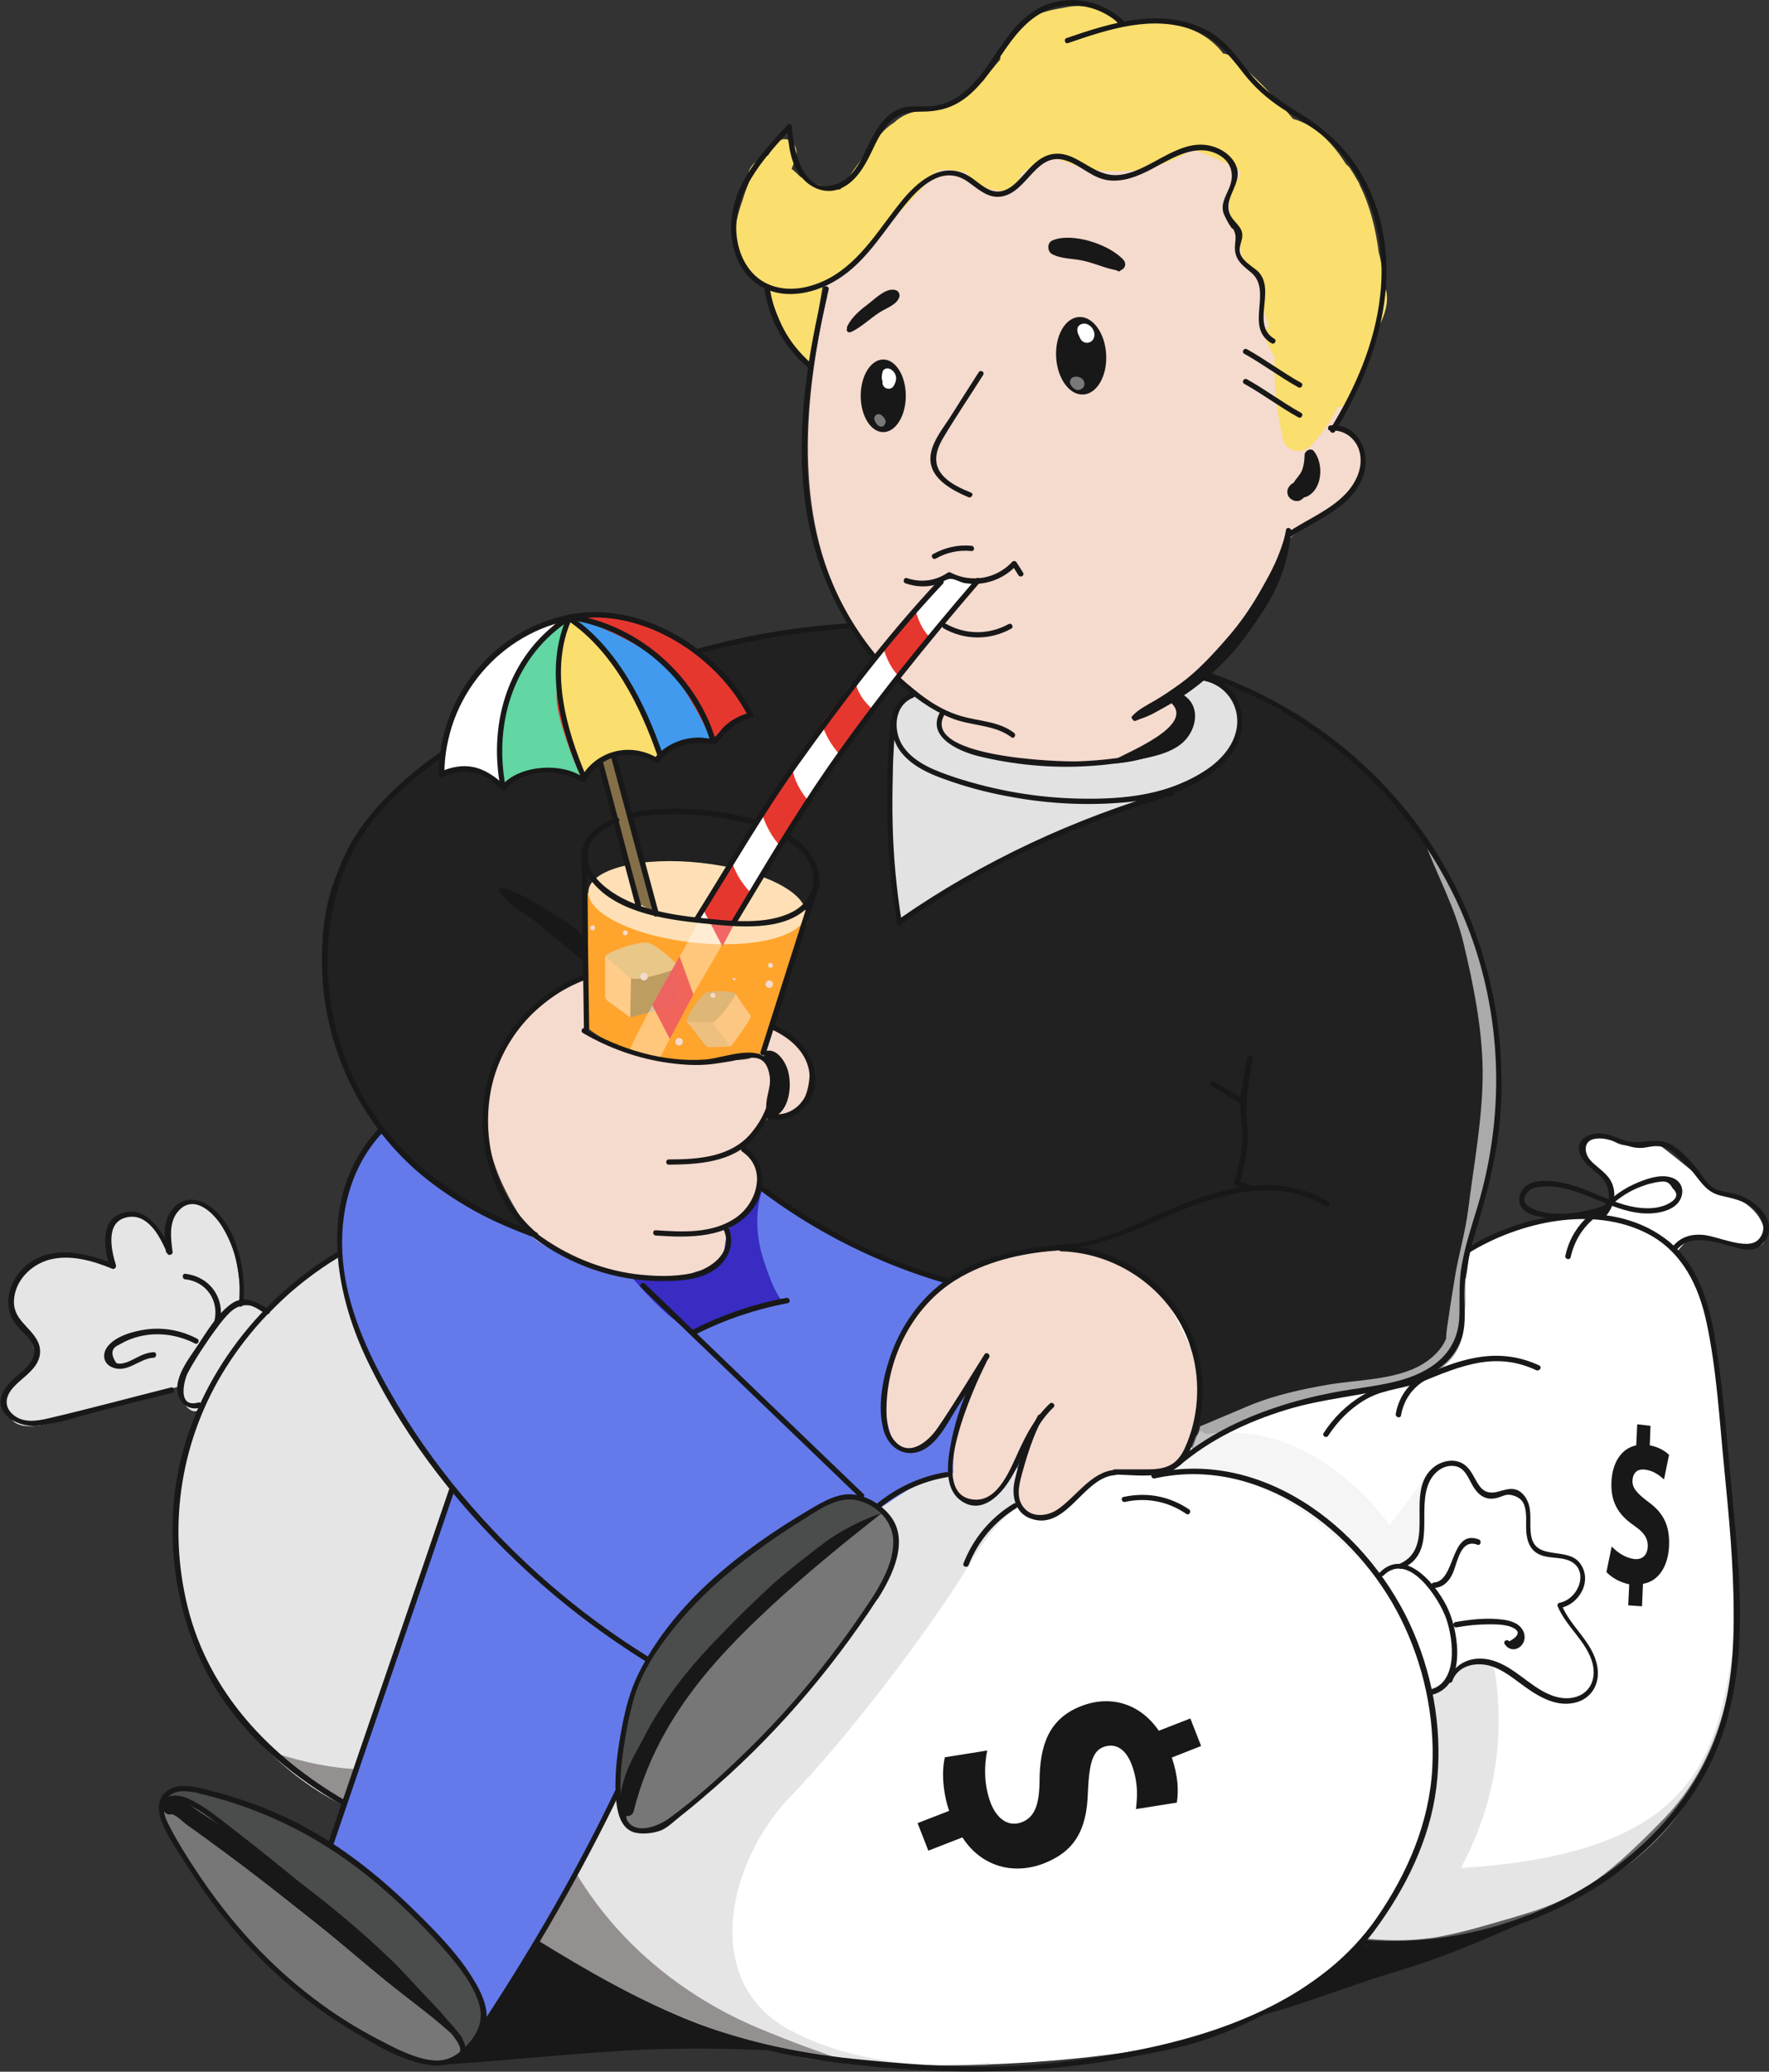 <?xml version="1.0" encoding="UTF-8"?> <svg xmlns="http://www.w3.org/2000/svg" width="380" height="445" viewBox="0 0 380 445" fill="none"><rect x="0" y="0" width="380" height="445" fill="#333333" stroke="none"/> <g clip-path="url(#clip0_144_1303)"> <path d="M169.391 435.858C165.571 434.836 161.75 434.137 157.876 433.599C157.445 432.793 156.638 432.201 155.401 432.309C153.356 432.416 151.311 432.578 149.32 432.685C149.482 431.395 148.89 430.104 147.222 429.727C142.971 428.813 138.774 427.845 134.63 426.716C135.599 425.049 134.63 422.36 132.209 422.36C130.057 422.36 127.904 422.36 125.806 422.36C125.483 421.822 124.945 421.446 124.191 421.285C123.115 421.07 122.039 420.908 120.909 420.854C121.286 419.94 121.555 418.972 121.716 418.004C122.039 415.638 119.94 413.595 117.627 414.885C117.304 415.047 117.035 415.208 116.712 415.423C118.434 412.196 120.156 408.916 121.824 405.689C124.353 400.796 126.882 395.848 129.303 390.901C130.433 388.589 131.563 386.276 132.532 383.91C133.07 382.673 133.554 381.382 133.985 380.092C134.361 378.855 134.469 377.349 134.953 376.112C135.115 375.682 134.469 375.413 134.254 375.79C133.554 376.973 132.424 377.941 131.671 379.07C130.917 380.199 130.164 381.382 129.465 382.566C128.066 384.932 126.828 387.405 125.537 389.825C123.008 394.558 120.586 399.29 118.003 403.969C115.474 408.647 112.838 413.326 110.255 418.004C108.91 420.424 107.564 422.844 106.219 425.264C105.627 426.34 104.82 427.469 104.282 428.652C103.905 429.136 103.744 429.674 103.69 430.158C101.914 430.588 100.139 431.018 98.417 431.502C96.318 432.094 95.834 434.567 96.749 436.073L95.888 436.234C92.713 436.826 91.798 443.709 95.027 443.494C107.026 442.741 119.51 441.397 131.509 440.644C145.661 439.676 156.692 439.999 168.745 440.537C171.436 440.698 171.974 436.557 169.391 435.858Z" fill="#181818"></path> <path d="M324.792 410.691C318.873 412.143 312.954 415.262 307.089 416.714C306.927 416.283 306.658 415.907 306.174 415.746C306.335 415.638 306.551 415.531 306.712 415.423C309.403 413.917 307.035 409.938 304.344 411.336C301.654 412.734 298.856 413.863 295.95 414.831C295.143 415.047 294.336 415.262 293.529 415.531C291.968 416.015 289.439 417.52 289.816 418.703C288.363 419.241 289.063 419.833 287.664 420.478C286.211 421.123 284.166 422.952 285.027 424.027C280.507 425.425 278.193 426.877 273.673 428.222C272.651 428.544 270.499 433.008 271.521 432.739C279.162 430.695 289.547 426.716 297.134 424.35C306.497 421.446 310.263 420.37 325.868 413.541C331.249 409.561 327.321 410.045 324.792 410.691Z" fill="#181818"></path> <path d="M376.072 267.753C372.736 267.215 367.086 265.494 364.88 265.494C362.62 265.494 360.306 268.828 360.306 268.828C360.306 268.828 365.364 275.013 367.032 282.81C368.7 290.662 372.682 337.124 372.682 341.05C372.682 344.976 375.372 372.402 357.131 390.955C343.786 404.56 338.459 407.948 325.007 411.874C311.555 415.799 305.905 417.52 293.529 416.445C289.601 419.779 274.696 433.115 258.822 437.418C246.769 440.698 229.819 442.795 212.008 443.44C199.901 443.871 187.417 443.548 175.848 442.419C175.848 442.419 153.571 440.644 109.448 414.132C106.65 412.465 102.291 409.024 97.556 405.152L107.887 405.152L107.887 267.323C174.288 266.624 313.223 268.291 313.223 268.291L313.277 268.452C313.277 268.452 333.939 260.493 340.127 261.085C346.315 261.622 345.724 256.567 345.724 256.567C345.724 256.567 347.338 253.126 342.28 250.975C340.827 250.329 338.352 243.715 342.818 244.253C347.284 244.79 346.262 245.382 348.522 245.92C350.782 246.457 354.71 244.79 356.378 245.92C358.046 247.049 360.79 249.361 364.234 252.104C366.709 254.094 367.57 255.492 369.83 256.03C372.09 256.567 376.556 258.772 378.224 262.106C380 265.494 379.462 268.344 376.072 267.753Z" fill="white"></path> <path d="M107.941 267.323C88.193 267.538 74.849 267.968 73.503 268.667C67.584 271.894 57.845 281.95 57.845 281.95L51.926 279.584C51.926 279.584 51.065 268.721 49.128 265.656C47.191 262.59 46.007 258.503 41.487 258.557C36.967 258.611 33.684 263.397 36.805 269.85C32.124 260.063 27.604 260.386 25.183 261.784C22.761 263.182 24.107 272.431 24.107 272.431C24.107 272.431 18.941 268.99 12.053 269.904C-1.022 271.625 2.637 282.326 3.659 283.617C4.628 284.854 10.547 291.092 5.273 294.964C-0.7 299.32 0.646 302.008 2.421 304.751C5.219 309.053 18.295 303.299 18.295 303.299L38.689 297.76C38.689 297.76 38.85 301.148 40.411 302.492C41.971 303.783 42.617 302.761 42.617 302.761C42.617 302.761 38.043 311.796 37.505 332.231C37.075 349.063 50.419 377.403 75.709 388.696C79.799 390.524 89.323 398.591 97.663 405.367L107.995 405.367L107.995 267.323L107.941 267.323Z" fill="#E5E5E5"></path> <path opacity="0.41" d="M169.552 386.169C156.638 399.613 150.289 425.318 169.337 435.858C188.386 446.398 212.761 443.01 212.761 443.01C212.761 443.01 212.546 443.172 212.062 443.548C199.955 443.978 187.471 443.656 175.902 442.526C175.902 442.526 153.625 440.752 109.501 414.24C106.703 412.573 102.345 409.131 97.61 405.259L107.941 405.259L107.941 303.245L203.452 282.918L226.052 320.024C226.052 320.024 217.981 320.024 208.833 335.081C199.686 350.138 182.467 372.724 169.552 386.169Z" fill="#BFBFBF"></path> <path d="M163.203 435.75C169.66 438.439 176.171 440.859 182.79 443.01C145.07 438.439 110.685 416.068 80.821 393.052C73.019 387.029 65.378 382.404 57.737 376.059C58.114 376.22 58.544 376.327 58.921 376.489C65.54 378.64 71.889 379.984 78.938 380.092C87.763 380.253 111.17 380.307 116.282 384.555C121.663 405.528 138.343 425.372 163.203 435.75Z" fill="#94908F"></path> <path d="M71.351 396.117L97.717 318.141C97.717 318.141 119.779 299.32 135.922 292.329C152.065 285.338 148.836 285.876 148.836 285.876L135.707 274.152C135.707 274.152 131.617 248.232 132.693 248.232C133.769 248.232 157.123 247.264 161.589 248.555C166.055 249.845 184.888 250.921 184.888 250.921L236.007 278.347L230.088 315.453C230.088 315.453 205.874 314.377 198.34 318.141C190.807 321.906 169.822 338.039 169.822 338.039L136.998 377.295L121.339 407.303L102.56 436.987L71.351 396.117Z" fill="#647AEB"></path> <path d="M81.575 242.854C81.575 242.854 72.965 253.61 72.965 262.214C72.965 270.818 74.041 279.96 78.346 289.102C82.651 298.244 94.489 318.679 104.174 327.821C104.174 327.821 125.698 349.332 139.15 356.323C148.836 343.954 166.593 327.821 174.664 324.595C182.736 321.368 184.888 321.368 184.888 321.368L135.922 274.582C135.922 274.582 128.388 272.431 123.546 270.818C118.703 269.205 113.86 264.903 113.86 264.903C113.86 264.903 96.103 258.987 81.575 242.854Z" fill="#647AEB"></path> <path d="M197.103 391.6L203.883 388.965C202.484 384.824 202.268 380.415 202.968 377.457L212.062 376.005C211.416 379.178 211.308 383.318 212.815 387.298C214.16 390.74 216.689 392.514 219.541 391.385C222.232 390.309 223.254 387.728 223.308 382.512C223.362 375.037 225.191 369.229 232.186 366.486C238.482 364.013 244.885 365.841 248.921 371.757L255.701 369.121L258.015 375.037L251.719 377.511C253.118 381.651 253.172 384.77 252.795 387.19L244.024 388.589C244.186 386.706 244.724 383.318 243.056 378.909C241.495 374.983 239.02 374.499 237.029 375.252C234.662 376.166 233.962 378.855 233.693 384.932C233.478 393.267 230.68 397.731 224.223 400.258C217.819 402.732 210.878 401.065 206.735 394.665L199.417 397.515L197.103 391.6Z" fill="#181818"></path> <path d="M349.759 344.815L349.975 340.297C348.037 339.921 346.154 338.845 345.078 337.662L346.208 332.177C347.392 333.414 349.06 334.597 350.997 334.866C352.665 335.081 353.849 334.167 353.956 332.231C354.01 330.402 353.149 329.166 351.051 327.714C347.984 325.616 345.939 322.981 346.154 318.356C346.315 314.162 348.306 311.097 351.481 310.451L351.696 305.934L354.548 306.257L354.387 310.451C356.324 310.828 357.615 311.634 358.53 312.495L357.454 317.765C356.701 317.173 355.409 315.883 353.311 315.668C351.427 315.453 350.728 316.689 350.674 318.034C350.62 319.593 351.589 320.723 354.01 322.551C357.4 324.971 358.692 327.767 358.53 332.016C358.369 336.264 356.378 339.652 352.934 340.19L352.719 345.03L349.759 344.815Z" fill="#181818"></path> <path d="M318.927 209.137C317.581 204.512 315.752 199.457 313.384 193.972C311.286 189.239 308.81 184.883 306.066 180.958C300.847 173.429 294.712 166.761 288.793 161.867C286.856 159.931 284.812 158.694 282.659 157.081C280.722 155.683 278.677 154.338 276.525 153.317C275.933 153.048 275.395 152.779 274.803 152.564C272.758 151.327 270.929 150.359 269.476 149.606C268.561 148.746 267.377 148.047 265.978 147.67C265.763 147.616 265.602 147.616 265.44 147.67C265.171 147.563 261.405 146.164 262.965 147.724C264.579 149.337 267.27 156.328 264.795 160.899C262.319 165.47 248.975 170.848 245.208 171.386C243.863 171.601 237.729 174.397 230.034 178.161C225.837 179.882 221.64 181.711 217.55 183.647C211.416 186.604 205.443 189.831 199.686 193.38C198.125 194.348 196.511 195.316 195.004 196.445C194.036 196.983 193.175 197.521 192.529 197.897C190.968 188.97 191.453 157.888 191.453 156.274C191.453 154.661 194.143 150.897 194.143 150.897C194.143 150.897 196.941 149.445 196.296 148.208C195.596 146.971 186.664 140.303 186.664 140.303L181.982 133.903C181.982 133.903 148.405 139.657 150.02 139.657C151.634 139.657 160.782 153.639 160.782 153.639C160.782 153.639 160.782 153.639 159.705 153.639C158.629 153.639 153.248 159.555 153.248 159.555L151.634 159.017C151.634 159.017 148.405 159.555 146.253 159.555C144.101 159.555 140.334 163.319 140.334 163.319C140.334 163.319 136.567 160.092 130.11 162.244C127.528 163.104 124.729 166.546 124.729 166.546C124.729 166.546 117.734 165.47 113.968 166.546C110.201 167.621 107.511 169.234 107.511 169.234C107.511 169.234 104.282 166.546 100.515 165.47C96.749 164.395 94.596 166.546 94.596 166.546L95.134 161.706C95.134 161.706 82.22 170.848 74.149 184.292C66.078 197.736 67.692 220.322 80.606 240.219C93.52 260.117 113.43 264.957 113.43 264.957C113.43 264.957 112.192 263.612 107.511 255.277C102.668 246.673 104.282 239.682 105.358 232.691C106.434 225.7 112.891 218.171 116.12 214.944C119.349 211.718 125.806 210.105 125.806 210.105C125.806 210.105 125.268 205.802 137.644 209.029C150.02 212.256 165.086 220.86 165.086 220.86C165.086 220.86 167.239 221.398 171.005 224.086C174.772 226.775 173.696 234.304 172.081 237.531C170.467 240.757 164.548 239.682 164.548 239.682C164.548 239.682 161.32 243.984 158.629 246.673C162.934 247.748 162.934 255.277 162.934 255.277L164.548 255.815C172.081 264.419 203.291 275.174 203.291 275.174C203.291 275.174 211.362 271.947 214.053 270.334C216.743 268.721 230.949 268.237 230.949 268.237C230.949 268.237 243.163 273.453 249.997 277.648C251.396 281.197 254.248 283.993 255.324 287.758C255.916 289.855 256.347 291.952 256.562 294.157C256.831 296.9 256.616 299.589 257.907 302.062C257.369 304.213 256.831 306.364 256.508 308.569C256.508 308.677 256.508 308.784 256.508 308.892C256.347 309.268 256.185 309.698 256.024 310.075C255.539 311.15 256.938 311.957 257.638 310.989C257.746 310.828 257.907 310.613 258.015 310.451C258.122 310.398 258.284 310.344 258.391 310.236C258.929 309.806 259.467 309.376 260.006 308.892C262.212 308.569 264.364 307.171 266.247 306.257C267.7 305.558 269.153 304.805 270.606 304.106C274.426 303.084 277.171 301.847 279.538 301.202C283.951 300.019 288.148 299.804 292.345 298.728C292.614 298.674 292.937 298.513 293.152 298.405C295.735 298.19 298.318 297.921 300.847 297.276C305.313 296.147 309.618 293.834 312.2 289.909C313.492 287.919 314.191 285.553 314.46 283.187C314.783 280.498 314.084 277.755 314.729 275.12C315.375 272.485 315.267 270.227 316.182 267.43C316.29 267.161 316.182 266.839 316.182 266.57C317.527 260.708 319.196 253.341 320.003 249.792C320.11 249.415 320.164 249.039 320.272 248.608C321.617 242.639 325.115 230.163 318.927 209.137Z" fill="#202120"></path> <path d="M126.236 191.767L126.236 220.806C126.236 220.806 130.541 224.57 136.998 226.184C143.455 227.797 146.145 228.335 152.064 227.797C157.983 227.259 163.902 226.184 163.902 226.184L173.588 197.682L126.236 191.767Z" fill="#FFA42C"></path> <g opacity="0.44"> <path d="M145.608 207.846C145.608 207.846 145.123 214.192 145.123 215.16C145.123 216.127 135.384 218.547 135.384 218.547C135.384 218.547 134.415 216.611 133.447 213.224C132.478 209.836 133.931 208.384 135.384 207.9C136.837 207.362 145.608 207.846 145.608 207.846Z" fill="#6C95A3"></path> <path d="M130.003 205.426C130.487 204.458 137.321 202.038 139.258 202.522C141.195 203.006 146.092 207.362 145.608 207.846C145.123 208.33 138.774 210.266 136.352 210.266C133.931 210.32 130.003 205.426 130.003 205.426Z" fill="#CDF3FC"></path> <path d="M130.003 213.923L130.003 205.426L135.545 210.158L135.384 218.547L130.649 215.106C130.272 214.837 130.003 214.407 130.003 213.923Z" fill="white"></path> </g> <g opacity="0.44"> <path d="M158.037 213.492C158.037 213.492 160.728 217.526 161.212 218.117C161.696 218.709 156.961 224.785 156.961 224.785C156.961 224.785 155.455 224.086 153.248 222.473C151.042 220.86 151.257 219.3 151.903 218.332C152.549 217.311 158.037 213.492 158.037 213.492Z" fill="#F9F4F2"></path> <path d="M147.491 219.354C147.329 218.547 150.289 213.869 151.688 213.224C153.087 212.578 158.091 212.955 158.037 213.492C157.984 214.03 155.078 218.171 153.625 219.3C152.172 220.483 147.491 219.354 147.491 219.354Z" fill="#B4CCD3"></path> <path d="M151.526 224.517L147.491 219.408L153.033 219.623L156.907 224.785L152.387 224.947C152.065 224.947 151.742 224.785 151.526 224.517Z" fill="#D6E4E8"></path> </g> <path d="M145.876 224.57C146.322 224.57 146.684 224.209 146.684 223.764C146.684 223.318 146.322 222.957 145.876 222.957C145.431 222.957 145.069 223.318 145.069 223.764C145.069 224.209 145.431 224.57 145.876 224.57Z" fill="#F5DACE"></path> <path d="M134.308 200.909C134.605 200.909 134.846 200.668 134.846 200.371C134.846 200.074 134.605 199.833 134.308 199.833C134.01 199.833 133.77 200.074 133.77 200.371C133.77 200.668 134.01 200.909 134.308 200.909Z" fill="#F5DACE"></path> <path d="M127.312 199.833C127.609 199.833 127.85 199.592 127.85 199.295C127.85 198.998 127.609 198.758 127.312 198.758C127.015 198.758 126.774 198.998 126.774 199.295C126.774 199.592 127.015 199.833 127.312 199.833Z" fill="#F5DACE"></path> <path d="M165.248 212.202C165.694 212.202 166.055 211.841 166.055 211.395C166.055 210.95 165.694 210.589 165.248 210.589C164.802 210.589 164.441 210.95 164.441 211.395C164.441 211.841 164.802 212.202 165.248 212.202Z" fill="#F5DACE"></path> <path d="M165.517 207.9C165.814 207.9 166.055 207.659 166.055 207.362C166.055 207.065 165.814 206.824 165.517 206.824C165.22 206.824 164.979 207.065 164.979 207.362C164.979 207.659 165.22 207.9 165.517 207.9Z" fill="#F5DACE"></path> <path d="M157.715 210.589C157.863 210.589 157.984 210.468 157.984 210.32C157.984 210.171 157.863 210.051 157.715 210.051C157.566 210.051 157.446 210.171 157.446 210.32C157.446 210.468 157.566 210.589 157.715 210.589Z" fill="#F5DACE"></path> <path d="M153.141 214.353C153.438 214.353 153.679 214.112 153.679 213.815C153.679 213.518 153.438 213.277 153.141 213.277C152.843 213.277 152.603 213.518 152.603 213.815C152.603 214.112 152.843 214.353 153.141 214.353Z" fill="#F5DACE"></path> <path d="M138.343 210.589C138.789 210.589 139.15 210.227 139.15 209.782C139.15 209.336 138.789 208.975 138.343 208.975C137.898 208.975 137.536 209.336 137.536 209.782C137.536 210.227 137.898 210.589 138.343 210.589Z" fill="#F5DACE"></path> <path d="M173.045 196.486C173.57 191.763 163.556 186.775 150.678 185.346C137.8 183.916 126.934 186.586 126.409 191.309C125.885 196.032 135.899 201.02 148.777 202.449C161.655 203.879 172.52 201.209 173.045 196.486Z" fill="#FFE0B6"></path> <path opacity="0.38" d="M157.499 198.865L148.944 213.546L143.886 223.118L141.733 227.205C141.733 227.205 141.733 227.205 135.276 225.485C136.245 223.226 138.074 219.731 140.173 215.859C142.056 212.363 144.155 208.653 146.038 205.372C149.105 199.995 151.042 195.8 151.042 195.8L157.499 198.865Z" fill="white"></path> <path opacity="0.9" d="M148.944 213.6L143.886 223.172L140.119 215.912C142.002 212.417 144.101 208.706 145.984 205.426L148.944 213.6Z" fill="#EF5959"></path> <path opacity="0.9" d="M160.244 193.703L155.186 203.275L151.419 196.015C153.302 192.52 155.401 188.809 157.284 185.529L160.244 193.703Z" fill="#EF5959"></path> <path d="M231.164 268.129C237.191 269.259 246.231 272.969 249.459 277.809C252.688 282.649 255.378 288.564 256.454 291.253C257.531 293.942 257.531 304.697 256.454 307.924C255.378 311.15 252.15 317.066 248.921 316.528C245.693 315.99 239.773 315.99 238.159 316.528C236.545 317.066 232.778 319.755 231.164 321.368C229.55 322.981 224.707 328.359 222.016 326.208C219.326 324.057 216.636 320.292 218.25 316.528C219.864 312.764 220.94 310.075 220.94 310.075L215.559 318.679C215.559 318.679 208.564 326.208 205.874 321.368C203.183 316.528 205.874 302.008 208.564 297.169C211.255 292.329 211.255 292.329 211.255 292.329C211.255 292.329 201.569 307.386 200.493 308.462C199.417 309.537 194.574 313.839 192.421 310.613C190.269 307.386 187.041 293.404 196.726 282.111C206.412 270.818 222.555 266.516 231.164 268.129Z" fill="#F5DACE"></path> <path d="M125.698 210.051L125.698 221.344C125.698 221.344 133.77 226.184 141.841 227.259C149.912 228.335 160.674 227.797 161.212 227.259C161.75 226.721 163.903 226.184 163.903 226.184L166.055 220.806C166.055 220.806 172.512 224.033 173.588 227.797C174.664 231.561 173.05 238.015 169.822 239.628C167.346 240.865 164.979 240.166 164.979 240.166L159.598 246.619C159.598 246.619 162.826 249.308 162.826 251.459C162.826 253.61 161.75 263.289 156.369 263.827C156.369 267.592 154.755 270.818 154.755 270.818C154.755 270.818 150.127 274.636 143.025 274.582C135.922 274.582 116.013 269.205 113.86 264.903C111.708 260.601 101.484 248.232 105.251 232.637C109.017 217.042 125.698 210.051 125.698 210.051Z" fill="#F5DACE"></path> <path d="M191.883 155.199C191.883 155.199 191.453 180.312 191.883 187.465C192.421 196.069 192.959 197.682 192.959 197.682C192.959 197.682 216.635 183.163 221.478 181.549C226.321 179.936 251.611 169.181 251.611 169.181C251.611 169.181 262.373 164.879 263.987 162.19C265.602 159.501 267.754 154.123 265.602 150.897C263.449 147.67 258.607 145.519 258.607 145.519L253.764 149.283C253.764 149.283 257.53 152.51 254.84 156.812C252.149 161.114 240.311 163.803 233.316 164.341C226.321 164.879 206.95 162.19 204.797 160.039C202.645 157.888 203.183 153.048 203.183 153.048L196.188 149.283C196.188 149.283 192.421 151.434 191.883 155.199Z" fill="#E2E2E2"></path> <path d="M246.93 162.136C241.065 163.427 234.662 163.964 228.689 164.179C222.447 164.448 215.99 163.911 210.071 161.921C207.542 161.06 205.066 160.039 203.183 157.995C201.354 156.005 201.192 154.123 201.138 151.918C200.062 150.789 198.233 149.66 197.21 148.799C195.596 147.509 193.982 146.164 192.421 144.874C188.924 142.024 186.18 139.98 183.597 136.323C181.929 133.957 183.005 134.495 181.229 130.515C170.575 110.349 172.62 85.827 177.624 63.779C177.14 63.08 176.924 62.166 177.301 61.198L180.153 53.561C181.014 51.303 183.059 50.711 184.673 51.303C188.493 44.903 194.95 39.526 201.192 36.407C205.443 34.309 210.394 33.288 214.86 35.492C215.775 35.923 216.635 36.998 217.604 37.267C217.658 37.213 217.712 37.16 217.765 36.998C218.465 35.708 220.402 34.148 221.478 33.18C225.083 29.9 229.873 28.663 234.662 28.77C239.827 28.878 244.778 30.76 249.889 30.868C255.109 30.975 260.113 28.77 265.333 29.9C269.691 30.868 273.296 33.933 275.234 37.912C277.225 41.999 277.709 46.409 277.709 50.873C277.709 53.508 277.44 59.692 280.776 60.875C280.776 60.875 280.776 60.875 280.776 60.929C281.099 61.036 281.422 61.144 281.744 61.305C281.852 61.359 281.96 61.413 282.014 61.413C284.381 62.488 284.919 64.747 284.381 66.844C284.543 67.059 284.704 67.274 284.919 67.489C285.726 68.511 286.534 69.479 287.179 70.609C287.394 70.985 287.556 71.415 287.717 71.791C288.578 72.275 289.332 72.921 289.923 73.889C292.722 78.46 289.816 84.967 287.986 89.376C287.663 90.129 287.179 90.667 286.641 91.043C286.749 91.42 286.856 91.796 286.856 92.227C288.309 92.442 289.654 93.087 290.731 94.216C295.143 98.68 292.345 104.756 288.04 107.929C285.834 109.596 283.466 111.102 281.206 112.662C279.269 113.952 277.063 115.189 275.718 117.125C274.965 118.254 275.395 119.491 274.803 120.782C274.857 121.32 273.727 121.857 273.512 122.503C271.467 129.386 267.431 135.355 262.373 140.41C259.952 142.83 257.315 145.035 254.625 147.186C254.14 147.563 253.602 147.939 253.118 148.369C253.441 148.638 253.71 148.961 253.925 149.337C257.53 154.876 252.58 160.899 246.93 162.136Z" fill="#F5DACE"></path> <path d="M297.887 63.187C297.833 62.434 297.511 61.789 297.026 61.251C297.188 58.939 296.757 56.358 296.165 54.207C295.52 49.205 294.336 44.312 292.13 39.848C292.076 39.687 291.968 39.472 291.915 39.311C291.807 39.042 291.645 38.827 291.538 38.665C291.054 37.805 290.569 36.998 290.031 36.191C289.762 35.815 289.493 35.546 289.17 35.331C286.372 30.814 282.444 26.781 277.763 25.544C273.835 20.811 269.584 16.456 264.849 12.422C264.203 11.885 263.503 11.562 262.75 11.508C257.692 4.732 248.275 3.872 240.096 5.001C239.773 4.517 239.397 4.033 238.966 3.603C237.191 1.882 234.877 1.344 232.509 1.291C231.272 1.237 229.98 1.344 228.743 1.613C227.774 1.775 226.805 1.99 225.945 2.151C220.886 3.28 216.097 6.453 214.967 11.777C214.914 12.153 214.86 12.476 214.86 12.799C213.568 14.305 212.277 15.864 211.093 17.477C208.833 19.252 206.412 20.865 203.775 22.048C199.739 23.823 195.22 23.231 192.045 26.351C190.431 27.318 189.085 28.824 187.955 30.33C186.395 32.32 184.942 34.363 183.435 36.46C182.467 37.805 181.552 39.418 180.422 40.763C180.099 40.655 179.83 40.494 179.453 40.494C177.463 40.225 175.633 39.687 173.803 38.934C173.212 38.611 172.62 38.289 171.974 38.02C171.328 37.375 170.683 36.783 170.037 36.245C170.467 35.224 170.844 34.256 171.113 33.18L171.059 33.18C171.49 30.922 168.745 28.609 166.862 30.706C166.163 31.513 165.571 32.373 165.033 33.341C164.602 33.449 164.225 33.664 163.849 33.987C161.643 34.686 160.028 37.052 160.835 39.311C160.297 40.547 159.867 41.784 159.49 43.075C157.607 48.291 156.746 53.884 160.566 58.079C161.75 59.423 163.095 60.391 164.548 61.036C164.764 61.95 165.14 62.918 165.517 63.886C166.378 66.199 167.239 68.565 168.369 70.77C168.423 70.877 168.53 71.039 168.584 71.146C168.961 72.06 169.284 72.921 169.66 73.835C169.929 74.588 171.059 75.61 171.759 75.825C173.05 77.492 174.664 80.557 175.149 73.297C175.203 72.813 174.987 72.275 174.987 71.791C175.256 70.77 175.364 69.641 175.525 68.619C175.956 66.037 176.386 63.402 176.817 60.821C176.817 60.714 176.817 60.606 176.817 60.552C178.754 59.692 180.53 58.562 182.09 57.272C185.641 54.314 188.601 50.604 191.722 47.162C194.628 43.989 198.233 40.816 200.6 37.16C201.139 36.891 201.73 36.675 202.322 36.46C204.206 36.407 206.089 36.675 207.811 37.267C208.026 37.697 208.349 38.127 208.779 38.45C210.663 40.063 212.546 40.87 215.075 40.978C217.174 41.085 218.896 39.257 219.326 37.267C220.725 36.407 222.07 35.439 223.469 34.417C224.061 33.987 224.707 33.556 225.406 33.234C234.877 38.235 246.984 38.074 256.024 32.158C259.629 33.234 263.019 34.74 266.301 36.675C266.355 36.783 266.409 36.944 266.463 37.052C266.409 37.375 266.355 37.644 266.301 37.966C263.234 41.946 263.396 47.7 266.463 51.518C266.032 54.475 267.7 57.81 270.337 59.531C270.337 59.584 270.391 59.638 270.391 59.692C270.391 59.907 270.391 60.176 270.445 60.445C270.498 63.51 271.467 66.898 272.382 69.318C272.436 69.533 272.543 69.694 272.597 69.909C271.844 70.716 271.521 71.791 272.005 73.136C272.489 74.427 273.081 75.556 273.781 76.631C273.566 82.547 274.319 88.462 275.557 94.27C276.148 96.959 279.7 97.658 281.529 95.83C282.336 95.077 282.982 94.216 283.574 93.356C285.135 91.528 286.372 89.538 287.341 87.387C288.471 87.548 289.762 86.957 290.3 85.558C291.645 82.009 293.583 78.675 294.82 75.072C295.358 73.459 295.95 71.845 296.165 70.232C297.295 67.92 298.156 65.715 297.887 63.187Z" fill="#FADE6E"></path> <path d="M210.178 125.084L199.47 137.184L193.605 145.358L187.525 152.994L180.583 162.244L177.893 165.631L173.803 172.246L167.777 181.979L161.535 192.089L157.392 198.758L152.495 198.112L149.589 197.736C149.589 197.736 150.127 196.876 151.042 195.37C152.387 193.165 154.594 189.562 157.23 185.26C159.167 182.141 161.374 178.592 163.634 175.042C165.678 171.816 167.777 168.535 169.822 165.416L170.144 164.986C172.351 161.544 175.041 158.318 176.978 155.521C179.938 151.273 181.821 147.993 183.166 146.756C183.22 146.702 183.758 146.702 183.758 146.702C185.588 145.035 187.363 142.4 189.731 139.55C192.152 136.592 194.574 133.473 196.457 130.892C198.771 127.827 201.408 125.568 201.408 125.568L204.152 124.17L210.178 125.084Z" fill="white"></path> <path d="M161.589 192.089L157.445 198.758L152.549 198.112C151.957 197.198 151.473 196.23 151.096 195.37C152.441 193.165 154.647 189.562 157.284 185.26C158.145 188.11 160.028 190.53 161.589 192.089Z" fill="#E6372F"></path> <path d="M163.741 174.989C164.495 177.247 165.732 179.775 167.831 181.979L173.857 172.246C172.243 170.418 170.575 167.836 170.198 164.879L163.741 174.989Z" fill="#E6372F"></path> <path d="M187.525 152.51L180.583 162.297C178.539 160.146 177.247 157.673 176.494 155.414C179.453 151.166 182.413 147.885 183.758 146.648C184.565 149.606 185.964 150.897 187.525 152.51Z" fill="#E6372F"></path> <path d="M199.524 136.646L193.121 145.358C191.238 143.314 190.538 141.54 189.785 139.389C192.206 136.431 194.627 133.312 196.511 130.731C197.372 133.419 198.017 135.086 199.524 136.646Z" fill="#E6372F"></path> <path d="M132.263 162.082L128.927 163.319L136.998 193.918L140.765 196.069L132.263 162.082Z" fill="#846F49"></path> <path d="M232.698 84.741C235.665 84.578 237.866 80.72 237.614 76.123C237.361 71.526 234.751 67.932 231.784 68.095C228.816 68.258 226.615 72.116 226.868 76.712C227.12 81.309 229.73 84.903 232.698 84.741Z" fill="#181818"></path> <path d="M189.731 92.818C192.406 92.818 194.574 89.327 194.574 85.02C194.574 80.714 192.406 77.223 189.731 77.223C187.056 77.223 184.888 80.714 184.888 85.02C184.888 89.327 187.056 92.818 189.731 92.818Z" fill="#181818"></path> <path d="M232.24 69.641C231.702 69.856 231.379 70.34 231.433 70.931C231.433 70.931 231.433 70.931 231.433 70.985C231.433 71.308 231.541 71.684 231.702 71.953C231.702 72.007 231.702 72.007 231.756 72.06C231.81 72.222 231.864 72.383 231.971 72.544C232.24 73.243 232.94 73.728 233.693 73.62C234.5 73.512 235.038 72.867 235.092 72.007C235.2 70.609 233.693 69.049 232.24 69.641Z" fill="white"></path> <path opacity="0.42" d="M231.917 81.041C231.487 80.88 231.056 80.88 230.626 80.987C230.303 81.095 230.034 81.31 229.926 81.633C229.765 82.009 229.819 82.278 229.98 82.601C230.034 82.762 230.142 82.87 230.249 83.031C230.411 83.246 230.626 83.407 230.895 83.569C231.594 84.053 232.563 83.622 232.886 82.923C233.155 82.117 232.671 81.31 231.917 81.041Z" fill="white"></path> <path d="M192.422 80.718C192.206 79.966 191.668 79.374 190.915 79.159C190.323 78.998 189.677 79.374 189.57 79.912C189.462 80.288 189.408 80.718 189.408 81.095C189.408 81.364 189.462 81.633 189.57 81.901C189.57 81.955 189.57 81.955 189.57 82.009C189.57 82.063 189.57 82.117 189.57 82.224C189.57 83.515 191.345 83.999 191.991 82.87C192.368 82.224 192.637 81.418 192.422 80.718Z" fill="white"></path> <path opacity="0.42" d="M190.215 90.344C190.161 90.183 190.054 89.968 189.946 89.807C189.839 89.591 189.677 89.484 189.516 89.323C189.301 89.108 189.031 88.946 188.762 88.946C188.44 88.946 188.117 89.108 187.955 89.376C187.525 90.022 188.117 90.882 188.601 91.366C188.924 91.635 189.408 91.743 189.785 91.528C190.054 91.205 190.377 90.721 190.215 90.344Z" fill="white"></path> <path d="M188.117 343.04C175.472 362.507 161.481 377.564 142.702 392.138C141.357 393.213 140.011 392.837 138.289 393.106C135.868 393.536 134.415 392.138 133.608 389.825C131.133 382.512 135.007 365.626 136.46 362.292C141.141 351.537 149.482 342.61 158.629 335.404C163.095 331.854 167.831 328.574 172.727 325.616C175.256 324.111 178.001 322.336 180.852 321.637C183.758 320.938 187.525 322.551 189.946 324.971C190.807 325.831 191.453 326.746 191.883 327.714C193.928 332.446 190.592 339.222 188.117 343.04Z" fill="#4B4C4C"></path> <path d="M102.775 437.095C101 439.353 100.623 439.837 99.816 440.59C99.385 440.967 98.847 441.397 97.987 442.096C95.78 443.978 90.884 442.956 88.247 441.881C65.701 432.524 48.644 415.369 36.214 393.052C35.191 391.17 34.223 388.911 34.868 386.975C34.976 386.653 35.084 386.384 35.299 386.115C36.806 383.802 40.196 384.018 42.886 384.609C52.572 386.814 62.203 390.632 70.544 396.01C78.884 401.334 87.009 408.647 93.789 415.961C97.664 420.155 107.457 431.126 102.775 437.095Z" fill="#4B4C4C"></path> <path d="M97.987 442.096C95.78 443.978 90.884 442.957 88.247 441.881C65.701 432.524 48.644 415.369 36.214 393.052C35.191 391.17 34.223 388.911 34.868 386.975C36.698 385.846 38.366 385.577 39.926 386.545C42.886 388.32 69.79 408.271 73.611 412.68C77.431 417.09 97.072 434.782 98.417 437.202C99.762 439.676 98.847 441.343 97.987 442.096Z" fill="#777777"></path> <path d="M188.117 343.04C175.472 362.507 161.481 377.564 142.702 392.138C141.357 393.213 140.011 392.837 138.29 393.106C135.868 393.536 134.415 392.138 133.608 389.825C132.371 382.942 139.15 370.842 144.531 364.927C149.912 359.011 162.826 343.416 176.817 332.661C181.929 328.735 186.341 326.369 189.946 324.971C190.807 325.831 191.453 326.746 191.883 327.714C193.928 332.446 190.592 339.222 188.117 343.04Z" fill="#777777"></path> <path d="M161.374 153.585C157.768 154.392 155.562 156.489 153.302 159.393C153.195 159.34 153.033 159.34 152.926 159.286C149.159 158.264 143.993 159.662 141.41 162.674C141.357 162.727 141.303 162.835 141.195 162.889C141.088 162.996 140.98 163.158 140.926 163.265C138.343 161.544 135.007 161.06 132.048 161.867C129.088 162.674 126.451 164.771 125.052 167.567C124.999 167.567 124.999 167.514 124.945 167.514C124.783 167.406 124.622 167.298 124.514 167.191C120.317 164.502 110.847 165.416 108.049 169.234C107.941 169.127 107.833 169.073 107.78 168.966C107.672 168.858 107.564 168.75 107.457 168.697C103.529 165.04 100.569 163.964 95.35 166.062L94.865 166.438C94.865 166.115 94.865 165.847 94.865 165.524C94.973 156.758 98.632 148.1 104.82 141.97C105.789 141.002 106.865 140.088 107.995 139.227C108.156 139.12 108.372 138.958 108.533 138.797C111.6 136.592 115.098 134.764 118.757 133.634C119.026 133.527 119.295 133.473 119.564 133.366C119.671 133.312 119.833 133.312 119.941 133.258C120.425 133.15 120.909 132.989 121.393 132.882C121.447 132.882 121.501 132.882 121.555 132.828C122.093 132.72 122.577 132.613 123.115 132.505C123.169 132.505 123.277 132.451 123.33 132.451C127.689 131.698 132.101 131.914 136.191 133.312C146.791 136.969 155.939 143.207 160.997 153.209L161.374 153.585Z" fill="#E6372F"></path> <path d="M141.464 162.727C141.518 162.996 141.572 162.136 141.626 162.351C141.679 162.727 141.572 163.803 141.303 162.996C140.388 160.2 138.666 154.984 136.729 150.789C135.599 148.315 134.415 146.164 133.339 145.089C129.626 141.378 123.492 132.882 123.277 132.613C123.277 132.613 123.438 132.666 123.653 132.72C126.182 133.581 140.765 138.797 145.715 146.164C149.428 151.757 151.903 156.866 153.033 159.447C149.159 158.318 143.993 159.716 141.464 162.727Z" fill="#419AEE"></path> <path d="M121.501 132.882C120.694 136.269 119.133 143.422 119.725 147.24C119.779 147.401 119.779 147.563 119.833 147.724C120.479 150.574 122.416 158.909 124.03 165.147C124.245 165.9 124.407 166.599 124.568 167.245C124.783 168.105 125.483 168.643 124.998 167.567C125.052 167.567 125.052 167.621 125.106 167.621C126.505 164.879 129.088 162.727 132.101 161.921C135.061 161.114 138.397 161.652 140.98 163.319C141.087 163.211 141.141 163.05 141.249 162.943C141.303 163.265 141.464 162.727 141.464 162.727C141.464 162.727 139.096 155.36 136.675 150.735C135.706 148.853 134.576 146.917 133.285 145.035C128.819 138.528 125.483 134.656 123.599 132.666C123.546 132.613 123.492 132.559 123.438 132.505C123.384 132.505 123.277 132.559 123.223 132.559C122.685 132.666 122.2 132.774 121.662 132.882L121.501 132.882Z" fill="#FADE6E"></path> <path d="M121.501 132.882C121.017 132.989 120.533 133.097 120.048 133.258C116.766 137.13 110.363 144.927 109.609 147.724C108.695 150.897 107.026 161.867 107.511 168.697C107.726 168.858 107.887 169.073 108.103 169.234C110.901 165.416 120.371 164.502 124.568 167.191C124.783 168.051 125.483 168.589 124.999 167.514C124.73 166.868 124.353 166.008 123.976 165.094C122.093 160.469 119.403 153.102 119.564 149.23C119.564 148.638 119.618 147.939 119.672 147.186C120.048 142.561 121.071 135.947 121.609 132.828L121.501 132.882Z" fill="#62D6A3"></path> <path d="M119.779 133.15C119.779 133.15 119.725 133.258 119.671 133.312C118.972 134.28 115.743 138.797 113.161 141.324C110.255 144.175 108.533 154.069 107.726 157.834C107.188 160.523 107.511 166.008 107.78 168.858C107.672 168.75 107.564 168.643 107.457 168.589C103.529 164.932 100.569 163.857 95.35 165.954L94.865 166.331C94.865 166.008 94.865 165.739 94.865 165.416C95.457 162.082 96.641 156.973 98.04 152.402C99.977 145.949 106.273 140.679 108.049 139.12C108.156 139.012 108.372 138.851 108.587 138.689C110.739 137.291 116.497 134.549 118.811 133.527C119.402 133.366 119.725 133.204 119.779 133.15Z" fill="white"></path> <path d="M321.994 228.066C321.832 221.559 320.111 215.536 318.927 209.137C317.581 204.512 315.752 199.457 313.384 193.972C311.286 189.239 308.811 184.883 306.066 180.958C308.757 188.056 312.577 195.047 314.353 202.468C316.505 211.503 318.389 220.752 318.496 230.002C318.55 239.95 316.613 249.953 315.375 259.848C314.73 265.01 313.115 270.173 312.362 275.335C311.985 277.755 311.555 280.175 311.232 282.595C311.017 284.208 310.64 285.929 310.64 287.596C310.532 287.758 310.425 287.919 310.371 288.134C310.21 288.457 309.994 288.833 309.779 289.156C308.219 291.415 305.959 293.028 303.43 294.103C297.726 296.47 291.215 296.416 285.188 297.437C279.592 298.405 273.996 299.642 268.777 301.74C267.862 302.116 258.607 306.042 257.692 306.418C258.23 306.364 255.54 311.85 256.078 311.796C256.939 311.688 261.082 308.408 260.92 309.107C261.028 309.107 268.884 305.343 268.992 305.343C269.691 305.343 273.081 303.192 273.566 303.03C277.924 301.686 301.977 297.115 302.138 297.115C303.645 296.523 305.152 296.093 306.712 295.77C307.734 295.233 308.757 294.587 309.725 293.834C313.384 290.931 314.622 287.489 314.461 282.918C314.461 282.81 314.514 282.649 314.514 282.541C314.999 279.799 314.783 277.97 314.783 275.174C314.783 269.796 316.774 265.817 317.474 260.654C317.958 257.266 320.003 252.104 320.326 248.662C320.756 241.94 322.155 234.734 321.994 228.066Z" fill="#AAAAAA"></path> <path d="M361.113 270.764C361.113 270.495 361.059 270.173 361.059 269.904C361.059 269.85 361.059 269.796 361.059 269.743C360.575 269.151 360.252 268.828 360.36 269.097C360.629 269.689 360.844 270.227 361.113 270.764Z" fill="#181818"></path> <path d="M282.229 96.905C281.583 96.099 280.292 96.798 280.238 97.712C280.238 98.787 280.077 99.97 279.7 100.992C279.269 102.068 278.408 102.767 277.87 103.735C277.386 103.896 277.063 104.273 276.794 104.703C276.364 105.348 276.471 106.477 277.117 107.015C277.171 107.069 277.171 107.069 277.225 107.123C277.978 107.714 279.054 107.876 279.807 107.123C279.915 107.069 280.023 106.961 280.077 106.854C280.292 106.8 280.453 106.746 280.668 106.692C284.166 105.079 284.381 99.54 282.229 96.905Z" fill="#181818"></path> <path d="M241.334 55.82C238.321 52.486 230.195 49.797 225.998 51.679C224.868 52.217 224.976 54.045 225.998 54.583C228.043 55.659 230.572 55.497 232.832 56.035C235.253 56.573 237.567 57.702 240.042 58.079C241.334 58.294 242.249 56.895 241.334 55.82Z" fill="#181818"></path> <path d="M192.421 62.327C190.484 61.682 188.17 63.994 186.718 65.123C184.942 66.468 183.059 67.973 182.036 70.017C181.66 70.77 182.413 71.523 183.166 71.146C185.157 70.124 186.879 68.457 188.762 67.221C190.215 66.199 192.798 65.5 193.229 63.617C193.282 63.026 192.959 62.488 192.421 62.327Z" fill="#181818"></path> <path d="M125.698 203.866C125.806 203.382 125.698 202.845 125.483 202.361C125.483 201.93 125.375 201.447 125.106 201.124C123.061 198.596 119.671 196.929 116.981 195.155C114.398 193.434 111.116 191.552 108.049 190.799C107.618 190.691 107.241 191.175 107.457 191.605C109.071 194.509 112.891 196.123 115.367 198.166C117.734 200.102 120.263 202.522 123.115 203.705C123.277 204.189 123.438 204.566 123.922 204.888C124.191 205.157 124.568 205.318 124.945 205.211C125.483 205.05 125.859 204.404 125.698 203.866Z" fill="#181818"></path> <path d="M167.346 278.562C166.001 276.411 165.086 273.776 164.279 271.41C162.45 266.086 162.019 260.654 163.795 255.331C163.257 255.277 162.719 255.546 162.45 256.137C161.32 258.987 159.167 260.869 157.176 263.021C155.508 264.849 156.046 268.344 155.024 270.442C154.109 272.27 152.818 272.969 151.311 273.722C151.204 272.485 149.374 273.023 148.083 273.883C145.446 275.604 143.132 275.12 140.119 274.314C137.859 273.722 135.922 274.582 135.922 274.582C135.922 274.582 146.522 287.327 150.558 285.876C152.549 285.176 154.378 283.832 156.369 282.972C158.791 281.95 161.32 281.143 163.849 280.444C164.172 280.337 164.441 280.229 164.71 280.014C165.086 280.068 165.463 280.121 165.84 280.175C166.216 280.229 166.593 280.175 166.862 280.014C167.4 280.068 167.884 279.96 168.315 279.799C167.938 279.422 167.615 278.992 167.346 278.562Z" fill="#382CC3"></path> <path d="M276.202 114.544C274.749 119.706 273.243 122.503 271.144 126.213C268.938 130.193 266.355 133.957 263.342 137.345C260.436 140.679 257.154 144.228 253.602 146.81C251.88 148.047 250.105 149.283 248.275 150.359C246.553 151.381 244.616 152.295 243.217 153.801C242.948 154.069 243.11 154.607 243.54 154.553C246.177 154.5 249.029 152.564 251.558 150.897C251.611 150.95 251.665 151.058 251.719 151.112C256.508 155.898 242.356 161.491 239.612 163.104C239.235 163.319 239.397 163.964 239.827 163.964C244.347 163.588 250.589 161.975 253.818 158.533C255.97 156.221 256.508 152.402 254.302 150.144C254.248 149.821 254.087 149.552 253.764 149.445C254.248 149.068 254.786 148.746 255.217 148.369C258.983 145.627 262.427 142.508 265.494 139.012C268.454 135.624 271.09 131.914 273.297 127.934C275.341 124.116 276.794 119.437 277.225 115.082C277.386 114.006 276.471 113.522 276.202 114.544Z" fill="#181818"></path> <path d="M169.283 230.056C168.745 228.066 166.808 224.947 164.333 225.807C164.172 225.861 164.064 226.022 164.064 226.184C164.064 227.958 165.248 229.464 165.409 231.239C165.624 233.605 164.441 235.756 164.602 238.015C164.71 239.466 166.324 240.166 167.4 239.198C169.714 237.154 170.037 232.906 169.283 230.056Z" fill="#181818"></path> <path d="M189.193 325.132C185.426 326.208 179.938 329.219 177.301 331.209C174.718 333.145 167.669 338.576 164.764 341.427C159.813 346.32 155.239 350.515 150.612 355.677C142.487 364.766 135.276 375.951 133.124 388.105C132.801 390.041 135.653 390.955 136.137 388.965C139.204 376.758 145.446 366.433 153.786 356.968C167.669 341.265 189.785 324.971 189.193 325.132Z" fill="#181818"></path> <path d="M99.116 437.418C93.789 431.879 89.054 425.748 83.458 420.424C77.916 415.154 71.997 410.153 65.916 405.474C60.051 400.957 54.078 396.601 47.944 392.514C46.33 391.439 44.662 390.363 43.047 389.288C41.594 388.373 40.088 387.029 38.474 386.545C36.752 386.007 34.761 386.814 35.245 388.857C35.46 389.664 36.267 389.879 36.913 389.664C38.043 389.987 39.55 391.546 40.303 392.084C41.648 393.052 42.993 393.966 44.285 394.934C46.922 396.87 49.558 398.806 52.195 400.796C57.522 404.829 62.742 408.97 67.961 413.111C72.965 417.09 77.754 421.285 82.705 425.318C87.924 429.566 93.466 433.438 98.363 438.117C98.847 438.601 99.601 437.902 99.116 437.418Z" fill="#181818"></path> <path opacity="0.41" d="M295.197 337.178C295.52 337.393 295.95 337.555 296.434 337.501C298.21 337.393 299.663 336.963 301.277 336.21C302.03 335.834 302.461 335.027 302.461 334.221L303.268 334.812C304.183 333.844 304.775 332.607 305.044 331.155C305.528 328.682 305.259 326.1 305.313 323.573C305.367 321.045 305.797 318.464 307.358 316.528C306.873 316.689 306.389 317.012 305.905 317.604C304.129 320.131 300.685 324.756 298.533 327.606C290.246 316.528 277.978 307.655 263.987 307.709C264.095 307.655 264.203 307.601 264.256 307.547C262.696 307.601 261.082 307.709 259.521 307.978C258.876 308.085 258.337 307.709 258.122 307.279C257.046 308.193 256.131 309.268 255.432 310.451C255.217 310.774 255.432 311.15 255.808 311.258C255.808 311.419 255.808 311.581 255.862 311.688C255.217 312.011 254.732 312.549 254.571 313.248C254.356 313.302 254.087 313.355 253.871 313.463C252.418 313.893 252.688 316.152 254.248 316.152C269.799 315.883 283.143 325.616 293.26 336.479C293.905 337.071 294.551 337.286 295.197 337.178Z" fill="#E5E5E5"></path> <path opacity="0.41" d="M313.815 401.226C316.29 396.655 318.227 391.815 319.626 386.814C322.101 377.779 322.532 368.422 321.133 359.173C320.756 356.538 318.012 356.323 316.29 357.56C314.46 357.828 313.115 358.904 312.093 360.302C311.124 360.84 310.371 361.539 309.671 362.399C309.295 362.346 308.972 362.346 308.595 362.453C308.434 362.507 307.25 362.507 307.089 362.561C307.896 366.863 309.08 371.111 308.703 375.252C308.81 375.467 308.81 375.736 308.81 376.059C308.972 385.846 306.873 393.643 302.891 401.065C299.824 406.765 296.865 412.465 292.13 417.09C292.452 417.735 292.775 417.574 293.313 417.359C293.152 417.682 293.152 417.897 293.313 417.897C300.578 417.682 305.959 418.058 312.093 416.498C318.658 414.885 325.061 413.272 331.303 410.637C342.441 405.958 353.633 399.613 360.629 389.557C368.485 378.317 371.982 365.303 372.789 351.967C368.539 373.854 367.947 397.999 313.815 401.226Z" fill="#BFBFBF"></path> <path d="M169.176 26.834C164.279 32.105 158.791 37.912 157.392 45.226C156.316 50.765 157.661 57.38 162.45 60.875C167.615 64.639 174.557 63.295 179.669 60.176C186.449 56.089 190.269 48.775 195.327 42.914C198.502 39.257 202.968 35.708 207.757 38.934C210.017 40.494 212.169 42.699 215.129 42.215C220.779 41.3 222.608 32.266 229.119 34.525C232.455 35.654 234.823 38.504 238.536 38.773C242.249 39.042 245.692 37.267 248.813 35.546C252.795 33.395 257.53 30.76 261.943 33.341C264.257 34.686 265.118 37.052 264.31 39.633C263.826 41.246 262.696 42.752 262.642 44.473C262.589 45.71 263.127 46.463 263.665 47.538C263.934 48.076 264.257 48.506 264.579 48.99C264.633 49.098 264.848 49.098 264.902 49.205C265.548 50.281 265.44 51.141 265.333 52.217C264.956 55.444 266.355 56.573 268.723 58.509C273.512 62.488 267.216 70.232 273.135 73.728C273.781 74.104 274.373 73.136 273.727 72.76C268.884 69.909 273.673 63.026 270.768 58.939C270.229 58.132 269.476 57.702 268.723 57.111C267.808 56.411 266.624 55.444 266.355 54.26C266.086 53.185 266.678 52.056 266.839 50.98C267.162 48.453 264.526 47.7 263.988 45.387C263.18 42.161 266.786 39.418 265.656 35.923C264.956 33.879 263.127 32.427 261.189 31.674C253.925 28.932 247.845 36.353 241.119 37.482C236.599 38.289 233.962 35.331 230.142 33.664C227.989 32.75 225.783 32.75 223.738 33.987C221.586 35.277 220.133 37.482 218.357 39.149C217.174 40.279 215.775 41.246 214.053 41.139C212.062 40.978 210.555 39.526 208.995 38.396C203.291 34.202 197.91 38.127 193.982 42.806C189.085 48.721 185.05 56.035 178.054 59.799C174.126 61.897 169.23 62.918 164.979 61.036C161.051 59.262 158.898 55.336 158.306 51.195C157.015 41.677 163.956 34.094 169.929 27.641C170.467 27.103 169.66 26.297 169.176 26.834Z" fill="#181818"></path> <path d="M169.068 27.265C169.391 31.244 169.768 35.654 172.727 38.665C174.933 40.87 178.054 41.73 180.906 40.332C184.081 38.773 185.91 35.385 187.363 32.32C188.278 30.384 189.247 28.394 190.646 26.781C192.583 24.522 194.897 23.984 197.748 23.984C201.784 23.984 204.959 23.124 208.08 20.489C211.362 17.746 213.515 14.036 215.936 10.594C218.734 6.561 222.07 2.635 227.074 1.506C231.863 0.43 236.921 1.828 240.473 5.163C241.011 5.647 241.818 4.84 241.28 4.356C236.276 -0.323 228.42 -1.452 222.447 2.151C215.183 6.561 212.923 15.81 206.035 20.596C203.775 22.21 201.354 22.855 198.556 22.855C196.78 22.855 195.004 22.694 193.336 23.339C190.43 24.415 188.655 27.103 187.256 29.738C185.426 33.234 183.812 38.074 179.722 39.526C172.351 42.161 170.467 32.105 170.091 27.211C170.198 26.512 169.014 26.512 169.068 27.265Z" fill="#181818"></path> <path d="M229.442 9.25C238.052 6.292 247.522 3.119 256.508 6.507C261.189 8.282 264.041 11.777 267.001 15.595C269.422 18.714 272.113 21.134 275.395 23.285C278.893 25.544 282.606 27.534 285.673 30.438C288.525 33.18 290.838 36.407 292.614 39.956C296.165 47.162 297.403 55.444 296.488 63.402C295.358 73.728 291.161 83.353 285.78 92.119C285.404 92.764 286.372 93.302 286.749 92.711C295.95 77.707 301.708 59.154 294.766 42.107C291.753 34.632 286.641 28.985 279.807 24.737C275.557 22.102 271.575 19.575 268.4 15.595C265.656 12.153 263.234 8.604 259.252 6.507C249.674 1.452 238.643 4.894 229.119 8.174C228.42 8.389 228.743 9.518 229.442 9.25Z" fill="#181818"></path> <path d="M267.27 82.439C271.252 84.644 274.911 87.441 278.893 89.645C279.538 90.022 280.13 89 279.485 88.677C275.503 86.472 271.844 83.676 267.862 81.471C267.216 81.095 266.624 82.063 267.27 82.439Z" fill="#181818"></path> <path d="M267.27 75.986C271.252 78.191 274.911 80.987 278.893 83.192C279.538 83.569 280.13 82.547 279.485 82.224C275.503 80.019 271.844 77.223 267.862 75.018C267.216 74.642 266.624 75.61 267.27 75.986Z" fill="#181818"></path> <path d="M285.834 92.496C288.901 92.227 291.538 94.378 292.13 97.389C292.775 100.562 291.269 103.681 289.17 105.94C285.726 109.65 280.776 111.532 276.686 114.329C276.095 114.759 276.633 115.727 277.278 115.297C282.821 111.586 290.569 109.005 292.883 102.068C294.551 97.12 291.699 90.882 285.834 91.366C285.081 91.42 285.081 92.549 285.834 92.496Z" fill="#181818"></path> <path d="M217.819 157.404C214.537 154.876 210.071 154.93 206.25 153.747C201.246 152.241 196.995 148.907 193.228 145.411C192.69 144.927 191.883 145.734 192.421 146.218C195.973 149.498 199.793 152.402 204.313 154.231C208.456 155.952 213.622 155.575 217.281 158.372C217.819 158.802 218.411 157.834 217.819 157.404Z" fill="#181818"></path> <path d="M176.924 61.897C173.588 75.986 171.22 90.559 172.62 105.079C173.857 118.362 178.646 130.677 187.04 141.109C187.525 141.701 188.332 140.894 187.848 140.303C179.184 129.601 174.557 116.802 173.588 103.089C172.62 89.323 174.88 75.556 178 62.219C178.216 61.467 177.086 61.198 176.924 61.897Z" fill="#181818"></path> <path d="M243.971 154.822C261.243 148.047 274.158 132.398 277.386 114.114C277.494 113.414 276.418 113.092 276.256 113.791C273.081 131.645 260.49 147.079 243.594 153.693C243.002 153.962 243.271 155.091 243.971 154.822Z" fill="#181818"></path> <path d="M202.107 152.671C198.717 158.103 205.766 161.276 209.909 162.351C217.658 164.287 225.783 165.04 233.747 164.556C237.46 164.341 241.119 163.857 244.778 163.104C247.791 162.512 251.073 161.813 253.549 159.931C256.939 157.404 258.284 151.757 254.14 149.23C253.495 148.853 252.957 149.821 253.549 150.198C255.916 151.65 256.078 154.876 254.679 157.135C253.226 159.447 250.428 160.523 247.899 161.222C242.679 162.674 237.137 163.319 231.702 163.534C227.29 163.695 197.21 162.62 203.022 153.263C203.452 152.618 202.484 152.08 202.107 152.671Z" fill="#181818"></path> <path d="M164.172 61.789C165.14 68.511 168.369 74.534 173.534 78.944C174.072 79.428 174.88 78.621 174.341 78.137C169.337 73.781 166.216 68.027 165.302 61.467C165.194 60.767 164.064 61.036 164.172 61.789Z" fill="#181818"></path> <path d="M201.031 119.975C203.398 118.631 205.981 118.093 208.672 118.362C209.425 118.416 209.425 117.286 208.672 117.233C205.766 116.964 202.968 117.609 200.439 119.007C199.793 119.384 200.385 120.352 201.031 119.975Z" fill="#181818"></path> <path d="M194.52 125.299C196.672 126.052 198.986 126.213 201.192 125.514C202.161 125.245 203.291 124.277 204.313 124.331C205.174 124.385 206.304 125.084 207.219 125.245C211.308 125.944 215.506 124.492 218.304 121.481C217.981 121.427 217.712 121.427 217.389 121.373C217.873 122.126 218.357 122.879 218.788 123.578C219.165 124.17 220.187 123.632 219.756 122.987C219.272 122.234 218.788 121.481 218.357 120.782C218.142 120.459 217.712 120.405 217.443 120.674C214.053 124.331 208.672 125.299 204.206 122.987C204.044 122.879 203.775 122.879 203.614 122.987C200.923 124.815 197.856 125.192 194.789 124.17C194.143 123.955 193.82 125.084 194.52 125.299Z" fill="#181818"></path> <path d="M202.699 134.979C207.273 137.56 212.654 137.56 217.228 135.033C217.873 134.656 217.281 133.688 216.636 134.065C212.385 136.377 207.488 136.377 203.237 134.011C202.645 133.634 202.053 134.602 202.699 134.979Z" fill="#181818"></path> <path d="M201.73 124.546C190.538 136.485 180.422 149.821 170.898 163.104C163.042 174.021 156.315 185.744 149.213 197.091C148.836 197.736 149.805 198.274 150.181 197.682C157.23 186.497 163.849 174.935 171.543 164.179C181.121 150.789 191.291 137.345 202.591 125.353C203.022 124.815 202.215 124.008 201.73 124.546Z" fill="#181818"></path> <path d="M209.694 124.277C198.448 137.345 187.632 150.628 177.785 164.825C170.413 175.473 163.849 186.604 157.23 197.682C156.854 198.328 157.822 198.865 158.199 198.274C164.763 187.357 171.274 176.333 178.539 165.793C188.386 151.542 199.201 138.205 210.501 125.084C210.986 124.546 210.178 123.74 209.694 124.277Z" fill="#181818"></path> <path d="M169.014 180.474C171.543 182.033 173.642 183.915 174.449 186.873C175.472 190.637 173.642 194.079 170.252 195.854C164.656 198.758 156.854 197.844 150.827 197.198C144.262 196.553 136.998 195.316 131.456 191.605C128.604 189.669 125.698 186.712 126.236 182.947C126.72 179.721 130.003 177.839 132.747 176.602C133.447 176.333 132.855 175.311 132.155 175.634C129.572 176.763 126.451 178.592 125.429 181.388C124.353 184.238 125.483 187.411 127.366 189.616C132.747 196.069 143.078 197.521 150.881 198.327C157.768 199.027 168.584 200.425 173.803 194.563C178.592 189.239 174.88 182.571 169.714 179.398C168.961 179.076 168.369 180.097 169.014 180.474Z" fill="#181818"></path> <path d="M135.707 175.741C144.316 174.021 153.625 175.042 162.073 177.14C162.773 177.301 163.095 176.225 162.396 176.01C153.733 173.805 144.262 172.784 135.438 174.612C134.684 174.827 135.007 175.903 135.707 175.741Z" fill="#181818"></path> <path d="M124.891 182.625C125.052 195.37 125.268 208.169 125.429 220.914C125.429 221.666 126.559 221.666 126.559 220.914C126.398 208.169 126.182 195.37 126.021 182.625C126.075 181.872 124.891 181.872 124.891 182.625Z" fill="#181818"></path> <path d="M174.234 191.821C170.629 203.221 166.97 214.568 163.364 225.969C163.149 226.668 164.225 226.99 164.494 226.291C168.1 214.891 171.759 203.544 175.364 192.143C175.525 191.39 174.449 191.121 174.234 191.821Z" fill="#181818"></path> <path d="M128.388 163.964C131.187 174.182 133.823 184.453 136.567 194.671C136.783 195.37 137.859 195.101 137.697 194.348C134.899 184.131 132.263 173.859 129.518 163.642C129.303 162.943 128.227 163.211 128.388 163.964Z" fill="#181818"></path> <path d="M131.24 162.512C134.308 173.859 137.321 185.206 140.388 196.499C140.603 197.198 141.679 196.929 141.518 196.176C138.451 184.83 135.438 173.483 132.37 162.19C132.155 161.491 131.025 161.76 131.24 162.512Z" fill="#181818"></path> <path d="M161.212 153.048C159.06 153.585 157.176 154.553 155.562 156.059C154.809 156.758 154.056 158.156 153.141 158.533C152.495 158.802 151.096 158.425 150.343 158.425C146.576 158.372 142.756 159.985 140.442 163.05C140.711 162.996 140.98 162.889 141.249 162.835C135.276 159.286 127.958 161.222 124.622 167.298C124.891 167.245 125.16 167.137 125.429 167.083C120.855 163.642 111.385 164.287 107.726 168.804C107.995 168.804 108.264 168.804 108.533 168.804C104.444 164.986 100.677 163.427 95.296 165.47C94.597 165.739 94.919 166.814 95.619 166.599C100.623 164.717 103.959 166.115 107.78 169.611C107.995 169.826 108.372 169.88 108.587 169.611C111.977 165.416 120.748 164.879 124.945 168.051C125.214 168.213 125.591 168.105 125.752 167.836C128.765 162.297 135.384 160.523 140.819 163.803C141.088 163.964 141.41 163.857 141.626 163.588C144.208 160.146 149.267 158.856 153.302 159.931C153.464 159.985 153.733 159.931 153.84 159.77C155.939 157.081 158.199 154.984 161.643 154.069C162.235 153.962 161.912 152.886 161.212 153.048Z" fill="#181818"></path> <path d="M95.457 166.384C95.404 149.982 107.349 135.678 123.546 132.989C138.074 130.569 153.948 140.894 160.513 153.478C160.835 154.123 161.858 153.532 161.481 152.886C154.701 139.765 138.289 129.332 123.223 131.86C106.488 134.656 94.22 149.445 94.274 166.331C94.327 167.137 95.457 167.137 95.457 166.384Z" fill="#181818"></path> <path d="M108.587 168.858C106.004 154.984 110.524 140.733 122.792 132.989C123.438 132.613 122.846 131.591 122.2 132.021C109.448 140.034 104.766 154.769 107.511 169.181C107.618 169.88 108.748 169.611 108.587 168.858Z" fill="#181818"></path> <path d="M121.878 132.344C116.766 143.583 120.371 156.705 124.999 167.46C125.268 168.159 126.29 167.567 125.967 166.868C121.555 156.489 117.95 143.691 122.846 132.935C123.169 132.236 122.201 131.645 121.878 132.344Z" fill="#181818"></path> <path d="M122.577 133.15C136.406 135.302 148.459 145.734 152.549 159.071C152.764 159.77 153.894 159.447 153.679 158.748C149.482 145.035 137.106 134.226 122.9 132.021C122.147 131.914 121.878 133.043 122.577 133.15Z" fill="#181818"></path> <path d="M121.931 133.258C131.725 139.873 137.482 151.542 141.249 162.351C141.464 163.05 142.594 162.727 142.379 162.028C138.505 150.897 132.586 139.066 122.523 132.236C121.878 131.86 121.286 132.882 121.931 133.258Z" fill="#181818"></path> <path d="M150.396 140.356C160.782 137.506 171.382 135.732 182.144 135.033C182.897 134.979 182.897 133.85 182.144 133.903C171.274 134.602 160.566 136.377 150.074 139.281C149.374 139.496 149.697 140.572 150.396 140.356Z" fill="#181818"></path> <path d="M94.865 161.329C87.87 166.277 80.929 172.3 76.301 179.613C71.889 186.604 69.521 195.746 69.199 203.974C68.445 222.312 76.301 240.381 90.346 252.211C97.61 258.288 106.058 262.644 114.936 265.871C115.636 266.14 115.905 265.01 115.259 264.741C99.924 259.149 85.826 249.792 77.808 235.218C69.091 219.462 67.531 199.188 75.763 182.947C80.014 174.505 87.87 167.621 95.457 162.297C96.049 161.921 95.457 160.953 94.865 161.329Z" fill="#181818"></path> <path d="M125.375 209.405C114.613 213.439 106.273 223.011 104.228 234.411C102.237 245.651 105.627 258.127 114.506 265.656C115.044 266.14 115.851 265.333 115.313 264.849C106.757 257.589 103.475 245.597 105.358 234.68C107.295 223.71 115.259 214.353 125.698 210.481C126.398 210.266 126.075 209.19 125.375 209.405Z" fill="#181818"></path> <path d="M125.214 221.882C130.81 225.162 136.998 227.367 143.455 228.281C146.468 228.711 149.535 228.926 152.603 228.604C154.055 228.442 155.508 228.173 156.961 227.958C158.737 227.636 161.104 226.829 162.88 227.367C165.409 228.12 165.571 231.938 165.409 234.035C165.194 237.423 163.633 240.65 161.481 243.231C157.176 248.555 150.02 249.039 143.67 249.039C142.917 249.039 142.917 250.168 143.67 250.168C149.966 250.114 157.284 249.684 161.75 244.683C165.302 240.757 167.723 234.842 166.055 229.572C164.118 223.441 156.046 227.205 151.526 227.582C142.594 228.227 133.285 225.431 125.644 220.967C125.16 220.483 124.568 221.505 125.214 221.882Z" fill="#181818"></path> <path d="M159.437 247.372C164.925 251.082 162.611 258.611 157.822 261.73C152.818 265.01 146.576 264.634 140.872 264.257C140.119 264.204 140.119 265.333 140.872 265.387C147.975 265.871 156.531 266.086 161.481 259.955C164.817 255.815 164.602 249.469 160.028 246.35C159.437 245.973 158.845 246.995 159.437 247.372Z" fill="#181818"></path> <path d="M155.455 264.15C157.661 269.044 152.603 272.647 148.459 273.507C144.585 274.314 140.388 274.152 136.46 273.668C128.765 272.647 121.501 269.581 115.313 264.957C114.721 264.526 114.129 265.494 114.721 265.924C122.631 271.84 132.317 275.174 142.164 275.174C146.146 275.174 150.881 274.905 154.109 272.27C156.746 270.119 157.876 266.677 156.423 263.558C156.1 262.859 155.132 263.451 155.455 264.15Z" fill="#181818"></path> <path d="M165.894 221.182C169.875 223.011 173.534 226.237 173.911 230.862C174.342 235.863 170.252 240.488 165.086 239.09C164.387 238.875 164.064 240.004 164.764 240.219C169.606 241.51 174.18 238.176 174.987 233.336C175.902 227.367 171.597 222.527 166.485 220.215C165.786 219.892 165.194 220.86 165.894 221.182Z" fill="#181818"></path> <path d="M195.865 148.746C190.592 150.843 190.431 157.834 193.713 161.76C196.027 164.556 199.417 166.115 202.699 167.298C207.111 168.912 211.685 170.149 216.313 171.009C225.729 172.837 235.469 173.214 244.993 171.977C252.042 171.063 260.867 167.514 264.902 161.329C268.884 155.253 266.517 146.595 258.93 145.089C258.23 144.927 257.907 146.057 258.607 146.218C263.019 147.079 266.032 151.004 265.763 155.468C265.494 159.662 262.535 163.05 259.199 165.309C251.073 170.74 241.711 171.708 232.133 171.547C222.931 171.385 213.837 169.826 205.12 166.976C201.139 165.631 196.619 164.018 194.09 160.469C191.776 157.189 191.937 151.542 196.134 149.875C196.834 149.552 196.565 148.477 195.865 148.746Z" fill="#181818"></path> <path d="M251.611 169.718C230.841 175.795 211.147 184.883 193.336 197.252C192.744 197.682 193.282 198.65 193.928 198.22C211.631 185.905 231.271 176.871 251.934 170.794C252.58 170.579 252.311 169.503 251.611 169.718Z" fill="#181818"></path> <path d="M193.713 198.059C191.345 183.808 191.238 169.45 192.368 155.091C192.421 154.338 191.291 154.338 191.238 155.091C190.108 169.557 190.269 184.023 192.637 198.328C192.744 199.08 193.82 198.811 193.713 198.059Z" fill="#181818"></path> <path d="M259.145 145.411C288.471 155.414 311.393 180.043 318.765 210.158C322.747 226.399 322.155 243.285 317.366 259.256C316.129 263.343 314.783 267.376 314.03 271.571C313.33 275.228 313.599 278.777 313.492 282.488C313.33 290.662 307.411 294.802 300.04 296.685C295.52 297.814 290.892 298.244 286.372 299.105C282.229 299.911 278.139 300.933 274.157 302.277C266.355 304.859 258.929 308.569 252.634 313.947C252.096 314.431 252.903 315.237 253.441 314.753C260.006 309.161 267.916 305.396 276.148 302.869C284.274 300.341 292.668 299.857 300.847 297.653C306.55 296.147 312.308 293.135 314.084 287.112C314.999 283.94 314.514 280.767 314.568 277.54C314.676 272.862 315.859 268.291 317.205 263.827C319.626 255.653 321.725 247.587 322.317 239.09C322.908 230.808 322.37 222.473 320.81 214.353C317.797 198.865 310.855 184.292 300.578 172.3C289.654 159.501 275.341 149.767 259.414 144.336C258.768 144.067 258.445 145.196 259.145 145.411Z" fill="#181818"></path> <path d="M227.936 268.775C240.742 269.151 252.526 277.863 256.024 290.285C257.961 297.115 257.423 304.751 254.463 311.15C252.742 314.807 250.32 315.614 246.5 315.614C244.186 315.614 241.818 315.614 239.504 315.614C238.751 315.614 238.751 316.743 239.504 316.743C244.401 316.743 251.612 318.195 254.625 313.301C258.445 307.117 259.091 298.621 257.584 291.683C254.625 277.863 241.926 267.968 227.936 267.538C227.236 267.645 227.236 268.775 227.936 268.775Z" fill="#181818"></path> <path d="M268.507 254.524C267.646 254.255 266.732 253.932 265.871 253.663C265.978 253.879 266.14 254.147 266.247 254.363C267.431 250.007 268.346 245.866 267.915 241.402C267.431 236.563 268.185 232.153 269.099 227.421C269.261 226.721 268.131 226.399 267.969 227.098C267.162 231.185 266.194 235.272 266.516 239.413C266.678 241.779 267.055 243.984 266.785 246.35C266.516 248.985 265.817 251.512 265.117 254.04C265.01 254.363 265.225 254.631 265.494 254.739C266.355 255.008 267.27 255.331 268.131 255.599C268.884 255.814 269.207 254.739 268.507 254.524Z" fill="#181818"></path> <path d="M267.324 236.186C265.118 234.895 262.911 233.551 260.759 232.26C260.113 231.884 259.575 232.852 260.167 233.228C262.373 234.519 264.579 235.863 266.732 237.154C267.378 237.584 267.969 236.563 267.324 236.186Z" fill="#181818"></path> <path d="M211.47 290.931C208.134 296.201 204.905 301.632 201.354 306.795C199.417 309.591 195.381 313.086 192.26 309.591C190.538 307.655 190.377 304.697 190.43 302.224C190.646 291.468 196.134 280.552 205.443 274.851C211.685 271.033 219.218 269.205 226.483 268.667C234.5 268.076 241.442 265.387 248.76 262.106C259.737 257.159 273.566 252.104 284.812 259.149C285.457 259.525 285.995 258.557 285.404 258.181C275.287 251.835 262.642 255.008 252.365 259.31C246.338 261.837 240.419 265.01 234.016 266.516C230.895 267.269 227.72 267.323 224.545 267.699C215.775 268.667 206.466 271.41 199.955 277.648C195.919 281.466 192.959 286.306 191.184 291.522C189.57 296.254 188.44 302.224 189.785 307.117C191.076 311.796 195.65 313.732 199.632 310.559C202.215 308.515 203.829 305.128 205.551 302.439C207.865 298.836 210.178 295.179 212.492 291.576C212.815 290.877 211.846 290.285 211.47 290.931Z" fill="#181818"></path> <path d="M210.824 292.114C207.918 297.706 205.497 303.568 204.313 309.806C203.506 313.947 202.538 320.185 207.004 322.712C211.201 325.079 215.021 320.992 217.012 317.711C220.241 312.495 221.747 306.633 226.321 302.277C226.859 301.793 226.052 300.987 225.514 301.471C222.447 304.375 220.617 307.816 218.842 311.634C217.066 315.453 214.483 322.39 209.425 322.121C198.34 321.529 209.479 297.276 211.847 292.705C212.116 292.006 211.147 291.414 210.824 292.114Z" fill="#181818"></path> <path d="M222.931 304.106C220.617 308.408 219.057 313.248 217.981 317.98C217.227 321.153 217.981 325.025 221.478 326.208C229.119 328.843 232.671 317.335 239.504 316.851C240.258 316.797 240.258 315.668 239.504 315.721C234.339 316.098 231.003 321.744 227.021 324.326C225.084 325.563 222.232 325.993 220.402 324.326C218.142 322.282 218.788 319.324 219.487 316.743C220.617 312.602 221.909 308.462 223.9 304.697C224.276 303.998 223.308 303.46 222.931 304.106Z" fill="#181818"></path> <path d="M81.306 242.478C68.284 256.352 71.405 276.734 78.992 292.436C87.278 309.591 99.601 325.025 113.591 337.824C121.393 344.976 129.895 351.375 138.881 356.968C139.527 357.344 140.065 356.376 139.473 356C124.299 346.643 110.685 334.812 99.224 321.153C93.359 314.108 88.086 306.633 83.566 298.621C78.723 290.07 74.579 280.713 73.665 270.818C72.75 260.923 75.225 250.652 82.167 243.285C82.597 242.747 81.79 241.94 81.306 242.478Z" fill="#181818"></path> <path d="M187.632 342.771C179.669 354.978 170.521 366.325 160.028 376.489C154.916 381.436 149.482 386.384 143.724 390.578C141.948 391.869 138.236 393.59 135.868 392.192C134.577 391.439 134.039 389.718 133.769 388.32C132.855 384.125 133.393 379.5 133.985 375.306C134.523 371.703 135.222 368.046 136.245 364.55C137.805 359.227 141.141 354.225 144.585 349.923C148.997 344.384 154.217 339.491 159.813 335.189C163.741 332.123 167.884 329.273 172.135 326.638C175.579 324.541 179.776 321.314 184.027 322.228C188.332 323.196 191.991 326.799 191.883 331.37C191.83 335.457 189.731 339.383 187.632 342.771C187.256 343.416 188.224 343.954 188.601 343.363C191.668 338.523 195.381 330.994 191.291 325.67C189.462 323.304 186.556 321.476 183.597 321.045C180.153 320.508 176.817 322.551 173.965 324.218C159.383 332.822 144.747 344.115 137.106 359.603C135.33 363.206 134.361 367.024 133.608 370.95C132.693 375.682 131.994 380.63 132.263 385.469C132.424 388.212 132.909 392.353 135.922 393.482C137.644 394.128 140.496 393.805 142.11 393.106C143.563 392.46 144.747 391.224 145.984 390.256C147.76 388.857 149.536 387.405 151.257 385.9C165.786 373.585 178.162 359.28 188.547 343.363C189.031 342.717 188.009 342.126 187.632 342.771Z" fill="#181818"></path> <path d="M137.697 276.518C153.356 291.576 169.014 306.633 184.673 321.691C185.211 322.175 186.018 321.368 185.48 320.884C169.822 305.827 154.163 290.769 138.505 275.712C137.967 275.228 137.159 276.034 137.697 276.518Z" fill="#181818"></path> <path d="M181.337 328.735C169.768 336.372 159.329 345.675 150.45 356.323C146.146 361.485 142.217 366.97 138.72 372.724C135.276 378.317 132.101 384.34 133.5 391.062C133.662 391.761 134.738 391.492 134.63 390.74C133.124 383.48 137.428 376.865 141.141 371.004C144.693 365.411 148.675 360.087 153.033 355.032C161.427 345.299 171.221 336.748 181.982 329.65C182.521 329.327 181.929 328.305 181.337 328.735Z" fill="#181818"></path> <path d="M107.295 191.605C113.214 196.445 119.133 201.285 125.052 206.179C125.59 206.663 126.451 205.856 125.86 205.372C119.941 200.532 114.022 195.692 108.103 190.799C107.564 190.369 106.703 191.175 107.295 191.605Z" fill="#181818"></path> <path d="M210.232 79.966C208.134 83.246 206.035 86.526 203.937 89.86C202.43 92.173 200.439 94.647 199.955 97.443C199.094 102.444 204.152 105.133 208.026 106.8C208.672 107.069 209.264 106.101 208.618 105.832C206.573 104.972 204.421 104.057 202.807 102.444C200.331 99.97 200.87 97.067 202.484 94.27C205.228 89.645 208.295 85.128 211.147 80.611C211.631 79.912 210.663 79.32 210.232 79.966Z" fill="#181818"></path> <path d="M280.722 98.411C283.036 101.315 281.422 105.294 277.87 105.993C277.171 106.155 277.44 107.23 278.193 107.123C282.713 106.262 284.381 101.153 281.583 97.658C281.045 97.013 280.238 97.819 280.722 98.411Z" fill="#181818"></path> <path d="M292.614 417.789C321.832 420.317 354.817 405.313 367.732 378.102C376.395 359.872 373.704 338.308 371.875 318.894C370.853 308.031 370.045 296.953 368.162 286.198C366.817 278.562 364.126 270.764 357.616 265.978C345.455 256.998 326.998 260.762 315.053 268.076C314.407 268.452 314.999 269.474 315.644 269.044C326.46 262.429 342.172 258.88 353.956 265.01C361.382 268.882 364.934 276.25 366.602 284.155C368.754 294.265 369.346 304.912 370.368 315.237C371.391 325.67 372.413 336.21 372.413 346.697C372.467 355.892 371.606 365.196 368.324 373.8C363.05 387.513 352.288 398.537 339.697 405.851C325.599 414.079 308.918 418.058 292.614 416.66C291.861 416.606 291.915 417.735 292.614 417.789Z" fill="#181818"></path> <path d="M248.06 317.55C270.337 312.602 291.376 328.574 300.9 347.665C305.797 357.506 308.218 368.637 307.68 379.608C307.089 391.385 302.353 402.409 295.681 412.035C284.166 428.598 263.88 436.45 244.778 440.268C234.877 442.257 224.814 443.602 214.698 443.871C204.152 444.14 193.551 443.279 183.059 442.204C170.898 440.913 159.113 438.386 147.76 433.815C136.46 429.297 125.913 423.167 115.582 416.821C114.936 416.445 114.344 417.466 114.99 417.843C134.307 429.566 154.055 439.515 176.709 442.634C198.502 445.592 220.402 446.076 242.087 441.989C247.522 440.967 253.172 439.999 258.391 438.278C263.234 436.718 267.862 434.567 272.435 432.309C281.206 428.007 289.224 422.737 295.143 414.831C301.869 405.797 307.142 395.203 308.541 383.964C309.94 372.724 308.111 361.109 303.699 350.73C294.659 329.434 272.113 310.989 247.791 316.421C246.984 316.582 247.307 317.765 248.06 317.55Z" fill="#181818"></path> <path d="M297.188 338.415C302.569 333.091 309.133 343.363 310.64 347.611C312.254 352.182 313.331 361.647 306.927 362.991C306.228 363.152 306.497 364.228 307.25 364.12C315.052 362.561 313.438 350.999 311.124 345.782C309.026 340.996 302.084 332.069 296.434 337.716C295.843 338.146 296.65 338.953 297.188 338.415Z" fill="#181818"></path> <path d="M311.985 361.055C313.169 357.775 316.882 356.968 319.949 357.775C322.747 358.527 325.007 360.463 327.321 362.131C330.657 364.55 334.639 366.917 338.89 365.572C342.172 364.497 343.679 361.378 343.141 358.097C342.28 352.72 337.383 349.547 335.446 344.707C335.339 344.922 335.177 345.191 335.069 345.406C339.32 344.653 342.226 339.383 339.32 335.673C336.684 332.338 330.334 335.081 329.043 330.456C328.236 327.445 329.527 324.218 327.59 321.476C325.976 319.271 324.254 319.701 321.994 320.346C316.828 321.852 317.528 316.098 314.03 314.27C312.201 313.302 309.833 313.786 308.219 314.969C301.224 320.077 309.026 332.285 300.578 335.941C299.878 336.21 300.47 337.232 301.17 336.909C308.972 333.521 304.075 324.111 307.143 318.088C308.057 316.313 309.779 314.861 311.878 314.861C314.837 314.861 315.375 317.765 316.721 319.701C318.066 321.691 319.788 322.39 322.101 321.583C323.339 321.153 323.77 320.83 325.169 321.26C327.159 321.906 327.644 323.25 327.805 325.294C327.913 326.799 327.698 328.359 327.967 329.865C328.236 331.693 329.043 333.199 330.819 333.952C332.702 334.758 334.854 334.436 336.738 335.081C341.634 336.802 339.32 343.47 334.962 344.277C334.693 344.331 334.478 344.707 334.585 344.976C336.415 349.439 340.773 352.505 342.065 357.183C343.033 360.786 341.419 364.174 337.491 364.712C334.585 365.088 331.949 363.744 329.581 362.131C326.137 359.764 322.747 356.484 318.335 356.269C315.214 356.108 312.254 357.721 311.178 360.732C310.64 361.485 311.77 361.754 311.985 361.055Z" fill="#181818"></path> <path d="M308.003 341.104C309.994 340.996 311.34 339.652 312.093 337.877C313.062 335.726 313.707 330.402 317.366 331.801C318.066 332.069 318.335 330.94 317.689 330.671C311.447 328.305 312.739 339.652 308.003 339.921C307.25 340.028 307.25 341.158 308.003 341.104Z" fill="#181818"></path> <path d="M312.9 349.547C315.214 349.117 317.528 348.901 319.895 348.901C321.025 348.901 322.263 348.902 323.339 349.117C323.608 349.17 323.823 349.224 324.092 349.278C326.621 350.085 326.675 351.214 324.2 352.558C323.769 351.967 322.801 352.505 323.231 353.15C324.953 355.731 328.343 353.365 327.321 350.622C326.621 348.74 324.577 348.095 322.747 347.88C319.411 347.45 315.967 347.826 312.631 348.418C311.878 348.579 312.2 349.708 312.9 349.547Z" fill="#181818"></path> <path d="M330.657 293.297C322.209 289.371 314.514 291.576 306.443 295.125C301.977 297.061 297.026 297.169 292.775 299.642C289.332 301.686 286.48 304.482 284.327 307.816C283.951 308.462 284.919 308.999 285.296 308.408C287.502 305.02 290.462 302.116 294.013 300.234C297.672 298.352 301.815 298.244 305.582 296.738C313.869 293.35 321.294 290.231 330.011 294.318C330.765 294.587 331.303 293.619 330.657 293.297Z" fill="#181818"></path> <path d="M305.636 295.394C302.515 297.169 300.416 300.18 299.824 303.729C299.717 304.428 300.793 304.751 300.954 304.052C301.493 300.772 303.376 298.083 306.228 296.416C306.873 295.985 306.282 295.018 305.636 295.394Z" fill="#181818"></path> <path d="M343.894 261.192C346.369 258.181 349.49 255.868 353.203 254.631C353.956 254.363 354.763 254.147 355.571 253.986C357.508 253.663 358.315 253.502 359.337 255.277C360.575 256.46 360.252 257.535 358.476 258.503C357.992 258.772 357.454 258.987 356.862 259.149C355.947 259.418 354.979 259.525 354.01 259.525C347.284 259.579 341.526 255.008 335.069 253.932C332.971 253.61 329.904 253.287 328.02 254.578C326.621 255.546 325.814 257.589 326.729 259.149C327.859 261.085 330.818 261.407 332.809 261.569C336.845 261.945 340.827 261.407 344.647 260.117C344.486 259.794 344.378 259.418 344.217 259.095C340.074 261.353 337.222 265.172 336.253 269.743C336.092 270.442 337.222 270.764 337.383 270.065C338.352 265.709 340.934 262.214 344.863 260.063C345.401 259.74 345.024 258.826 344.432 259.041C340.235 260.439 334.746 261.461 330.388 260.063C328.827 259.579 325.922 258.396 328.343 255.868C329.204 254.954 330.765 254.9 331.895 254.847C333.778 254.739 335.661 255.115 337.491 255.653C343.517 257.374 349.436 261.515 356.001 260.493C358.046 260.17 360.306 259.31 361.113 257.266C361.866 255.331 360.951 253.502 359.014 252.911C356.485 252.104 353.257 253.341 350.997 254.363C347.93 255.761 345.347 257.858 343.248 260.439C342.656 260.923 343.463 261.784 343.894 261.192Z" fill="#181818"></path> <path d="M345.024 261.138C346.638 259.202 347.284 256.675 346.315 254.255C345.67 252.695 344.486 251.781 343.248 250.706C342.656 250.222 342.064 249.738 341.58 249.146C340.289 247.694 340.127 245.221 342.28 244.683C345.831 243.822 349.167 246.834 352.826 246.565C353.902 246.457 354.925 246.135 356.001 246.189C357.938 246.242 359.068 247.21 360.413 248.501C361.543 249.576 362.727 250.652 363.75 251.889C365.471 254.04 366.709 256.083 369.507 256.782C371.982 257.374 374.565 257.804 376.61 259.525C378.601 261.246 379.785 264.257 377.632 266.355C375.211 268.667 368.754 265.387 365.579 265.225C362.889 265.064 360.682 265.871 359.068 268.076C358.638 268.667 359.606 269.259 360.037 268.667C362.781 265.01 367.785 266.57 371.498 267.592C373.919 268.237 376.502 269.312 378.493 267.269C382.637 263.074 377.632 258.073 373.543 256.675C371.821 256.083 369.669 256.083 368.108 255.169C366.655 254.309 365.687 252.534 364.664 251.244C363.104 249.308 360.898 246.78 358.638 245.651C355.517 244.145 352.019 246.135 348.791 244.898C346.315 243.984 343.948 242.801 341.257 243.876C339.051 244.79 338.621 246.78 339.804 248.716C340.719 250.168 342.118 251.19 343.41 252.265C345.831 254.416 346.477 257.697 344.271 260.278C343.733 260.923 344.54 261.73 345.024 261.138Z" fill="#181818"></path> <path d="M208.08 336.156C210.071 331.048 213.622 326.853 218.304 323.949C218.949 323.573 218.357 322.551 217.712 322.981C212.761 325.993 209.048 330.456 206.95 335.834C206.735 336.533 207.811 336.856 208.08 336.156Z" fill="#181818"></path> <path d="M241.657 322.605C246.338 321.583 250.912 322.497 254.84 325.186C255.432 325.616 256.024 324.595 255.432 324.218C251.235 321.368 246.338 320.454 241.388 321.529C240.634 321.637 240.957 322.766 241.657 322.605Z" fill="#181818"></path> <path d="M203.183 316.205C197.587 317.173 192.529 319.54 188.17 323.143C187.578 323.627 188.439 324.433 188.978 323.949C193.175 320.454 198.071 318.195 203.452 317.281C204.205 317.173 203.883 316.044 203.183 316.205Z" fill="#181818"></path> <path d="M203.829 274.69C189.301 270.549 175.741 263.72 163.687 254.578C163.096 254.147 162.504 255.115 163.096 255.546C175.203 264.741 188.924 271.571 203.506 275.766C204.259 275.981 204.582 274.905 203.829 274.69Z" fill="#181818"></path> <path d="M72.05 269.151C54.885 279.584 41.702 297.115 38.097 317.012C35.191 333.199 38.474 351.106 47.675 364.766C54.24 374.445 63.441 381.92 73.503 387.728C74.149 388.105 74.741 387.083 74.095 386.706C57.952 377.295 44.877 363.636 40.303 345.137C35.944 327.445 38.85 308.999 48.644 293.566C54.724 283.993 63.011 275.981 72.642 270.119C73.288 269.743 72.696 268.721 72.05 269.151Z" fill="#181818"></path> <path d="M96.426 320.024C87.87 345.298 79.099 370.466 70.544 395.741C70.328 396.44 71.405 396.763 71.674 396.063C80.229 370.789 89 345.621 97.556 320.346C97.771 319.593 96.641 319.324 96.426 320.024Z" fill="#181818"></path> <path d="M104.766 434.944C115.313 418.865 124.945 402.14 133.285 384.824C133.608 384.179 132.64 383.587 132.317 384.233C124.03 401.602 114.344 418.273 103.798 434.352C103.421 434.998 104.39 435.589 104.766 434.944Z" fill="#181818"></path> <path d="M42.993 384.071C40.733 383.587 37.882 383.157 35.891 384.663C33.846 386.169 33.846 388.696 34.599 390.901C35.729 394.074 37.828 397.085 39.657 399.935C41.594 403.001 43.639 406.012 45.792 408.916C53.863 419.671 63.764 429.028 75.279 435.966C80.445 439.085 86.471 442.849 92.552 443.602C97.502 444.247 100.892 441.074 103.421 437.149C106.004 433.169 103.69 428.275 101.43 424.726C98.417 419.886 94.381 415.692 90.399 411.712C83.835 405.152 76.678 399.021 68.714 394.289C60.751 389.449 51.98 386.169 42.993 384.071C42.294 383.91 41.971 384.985 42.671 385.201C57.038 388.535 69.898 395.149 81.144 404.721C85.879 408.755 90.399 413.164 94.597 417.789C97.717 421.285 100.946 425.103 102.614 429.512C104.336 434.083 102.506 437.525 98.955 440.59C96.318 442.849 93.789 442.956 90.507 442.096C87.494 441.289 84.588 439.784 81.79 438.332C71.566 433.115 62.365 426.017 54.509 417.628C49.827 412.627 45.684 407.249 41.917 401.495C40.034 398.645 38.205 395.741 36.644 392.729C35.514 390.632 34.007 387.513 36.483 385.631C38.151 384.286 40.68 384.77 42.617 385.147C43.37 385.308 43.693 384.179 42.993 384.071Z" fill="#181818"></path> <path d="M35.46 388.857C35.46 388.481 38.097 386.814 38.258 386.76C38.689 386.76 39.227 387.083 39.55 387.244C40.249 387.513 40.949 387.836 41.594 388.212C42.778 388.857 43.854 389.61 44.931 390.363C47.352 392.192 49.773 394.074 52.195 395.956C57.307 399.989 62.311 404.076 67.261 408.271C76.247 415.853 85.234 423.651 93.197 432.309C94.65 433.922 96.157 435.535 97.394 437.364C97.933 438.117 99.009 439.461 98.847 440.429C98.74 441.128 99.816 441.451 99.977 440.752C100.408 438.332 97.556 435.535 96.157 433.922C92.229 429.297 87.816 425.103 83.404 421.016C72.319 410.798 60.804 401.118 48.966 392.03C46.114 389.825 43.37 387.567 40.034 386.169C37.666 385.201 34.115 385.523 34.33 388.857C34.33 389.556 35.46 389.61 35.46 388.857Z" fill="#181818"></path> <path d="M57.737 281.197C54.993 279.691 52.572 278.024 49.666 280.068C46.706 282.165 44.393 286.091 42.456 288.995C40.68 291.683 37.505 295.663 38.151 299.158C38.581 301.417 40.626 303.03 42.886 302.385C43.639 302.17 43.316 301.04 42.563 301.256C38.043 302.492 39.496 296.631 40.303 294.964C40.734 294.103 41.218 293.297 41.702 292.49C42.778 290.715 43.908 288.995 45.092 287.274C46.383 285.499 47.675 283.617 49.235 282.057C50.419 280.874 51.818 280.175 53.54 280.39C54.724 280.552 56.123 281.681 57.145 282.219C57.791 282.595 58.383 281.573 57.737 281.197Z" fill="#181818"></path> <path d="M52.249 280.121C52.948 273.131 51.065 263.343 44.931 258.987C42.563 257.32 39.55 257.105 37.397 259.31C34.868 261.945 35.245 265.763 35.675 269.097C36.052 268.99 36.429 268.882 36.805 268.775C35.03 264.688 31.424 258.503 25.882 260.708C21.308 262.537 22.492 268.613 23.622 272.216C23.891 271.947 24.107 271.732 24.375 271.463C18.564 269.097 10.869 267.269 5.596 271.84C1.776 275.12 0.269 280.821 3.713 284.854C4.843 286.198 6.403 287.274 7.049 288.941C7.802 290.823 6.941 292.382 5.65 293.727C4.09 295.34 1.991 296.631 0.861 298.621C-1.937 303.46 3.659 306.633 7.91 306.257C12.537 305.827 17.273 304.106 21.793 302.976C26.851 301.686 31.909 300.449 37.021 299.158C37.774 298.997 37.451 297.814 36.698 298.029C27.927 300.234 19.21 302.6 10.439 304.644C7.964 305.235 5.004 305.719 2.852 303.891C0.753 302.116 1.184 299.911 2.798 298.083C4.305 296.362 6.403 295.125 7.695 293.189C8.825 291.468 8.932 289.532 7.91 287.758C6.134 284.692 2.69 283.24 3.013 279.1C3.336 274.905 6.78 271.571 10.708 270.549C15.228 269.42 19.963 270.818 24.16 272.539C24.591 272.7 25.021 272.216 24.914 271.786C23.945 268.667 22.546 262.644 27.066 261.515C31.855 260.332 34.438 265.817 35.944 269.259C36.16 269.796 37.128 269.528 37.075 268.936C36.698 265.978 36.16 262.375 38.474 259.955C41.756 256.514 45.845 260.493 47.675 263.397C50.742 268.344 51.872 274.152 51.334 279.906C50.957 280.928 52.141 280.874 52.249 280.121Z" fill="#181818"></path> <path d="M42.348 287.543C38.958 285.768 35.245 285.069 31.424 285.553C28.68 285.929 24.86 286.951 23.084 289.263C21.954 290.769 22.116 292.759 23.945 293.619C27.227 295.179 29.864 291.791 32.985 291.63C33.738 291.576 33.738 290.393 32.985 290.447C31.102 290.554 29.81 291.415 28.142 292.221C27.335 292.598 25.882 293.189 24.967 292.759C23.73 290.877 23.891 289.586 25.505 288.887C25.99 288.618 26.474 288.349 27.012 288.08C31.747 285.876 37.236 286.198 41.863 288.564C42.455 288.941 43.047 287.919 42.348 287.543Z" fill="#181818"></path> <path d="M47.137 284.262C48.536 279.046 45.146 274.206 39.819 273.615C39.065 273.507 39.065 274.744 39.819 274.798C44.392 275.282 47.191 279.53 46.007 283.94C45.791 284.692 46.975 285.015 47.137 284.262Z" fill="#181818"></path> <path d="M182.951 71.146C185.049 68.135 187.74 65.661 190.968 63.833C191.614 63.456 191.022 62.488 190.377 62.865C186.987 64.801 184.189 67.382 181.982 70.555C181.552 71.146 182.52 71.738 182.951 71.146Z" fill="#181818"></path> <path d="M226.429 54.637C231.325 54.26 235.953 55.444 240.042 58.186C240.634 58.616 241.226 57.595 240.634 57.218C236.383 54.368 231.541 53.131 226.429 53.508C225.675 53.561 225.675 54.691 226.429 54.637Z" fill="#181818"></path> <path d="M149.643 286.521C155.831 283.402 162.396 281.197 169.23 279.906C169.929 279.745 169.66 278.669 168.907 278.777C161.965 280.068 155.347 282.326 149.051 285.499C148.406 285.822 148.997 286.843 149.643 286.521Z" fill="#181818"></path> </g> <defs> <clipPath id="clip0_144_1303"> <rect width="380" height="445" fill="white"></rect> </clipPath> </defs> </svg> 